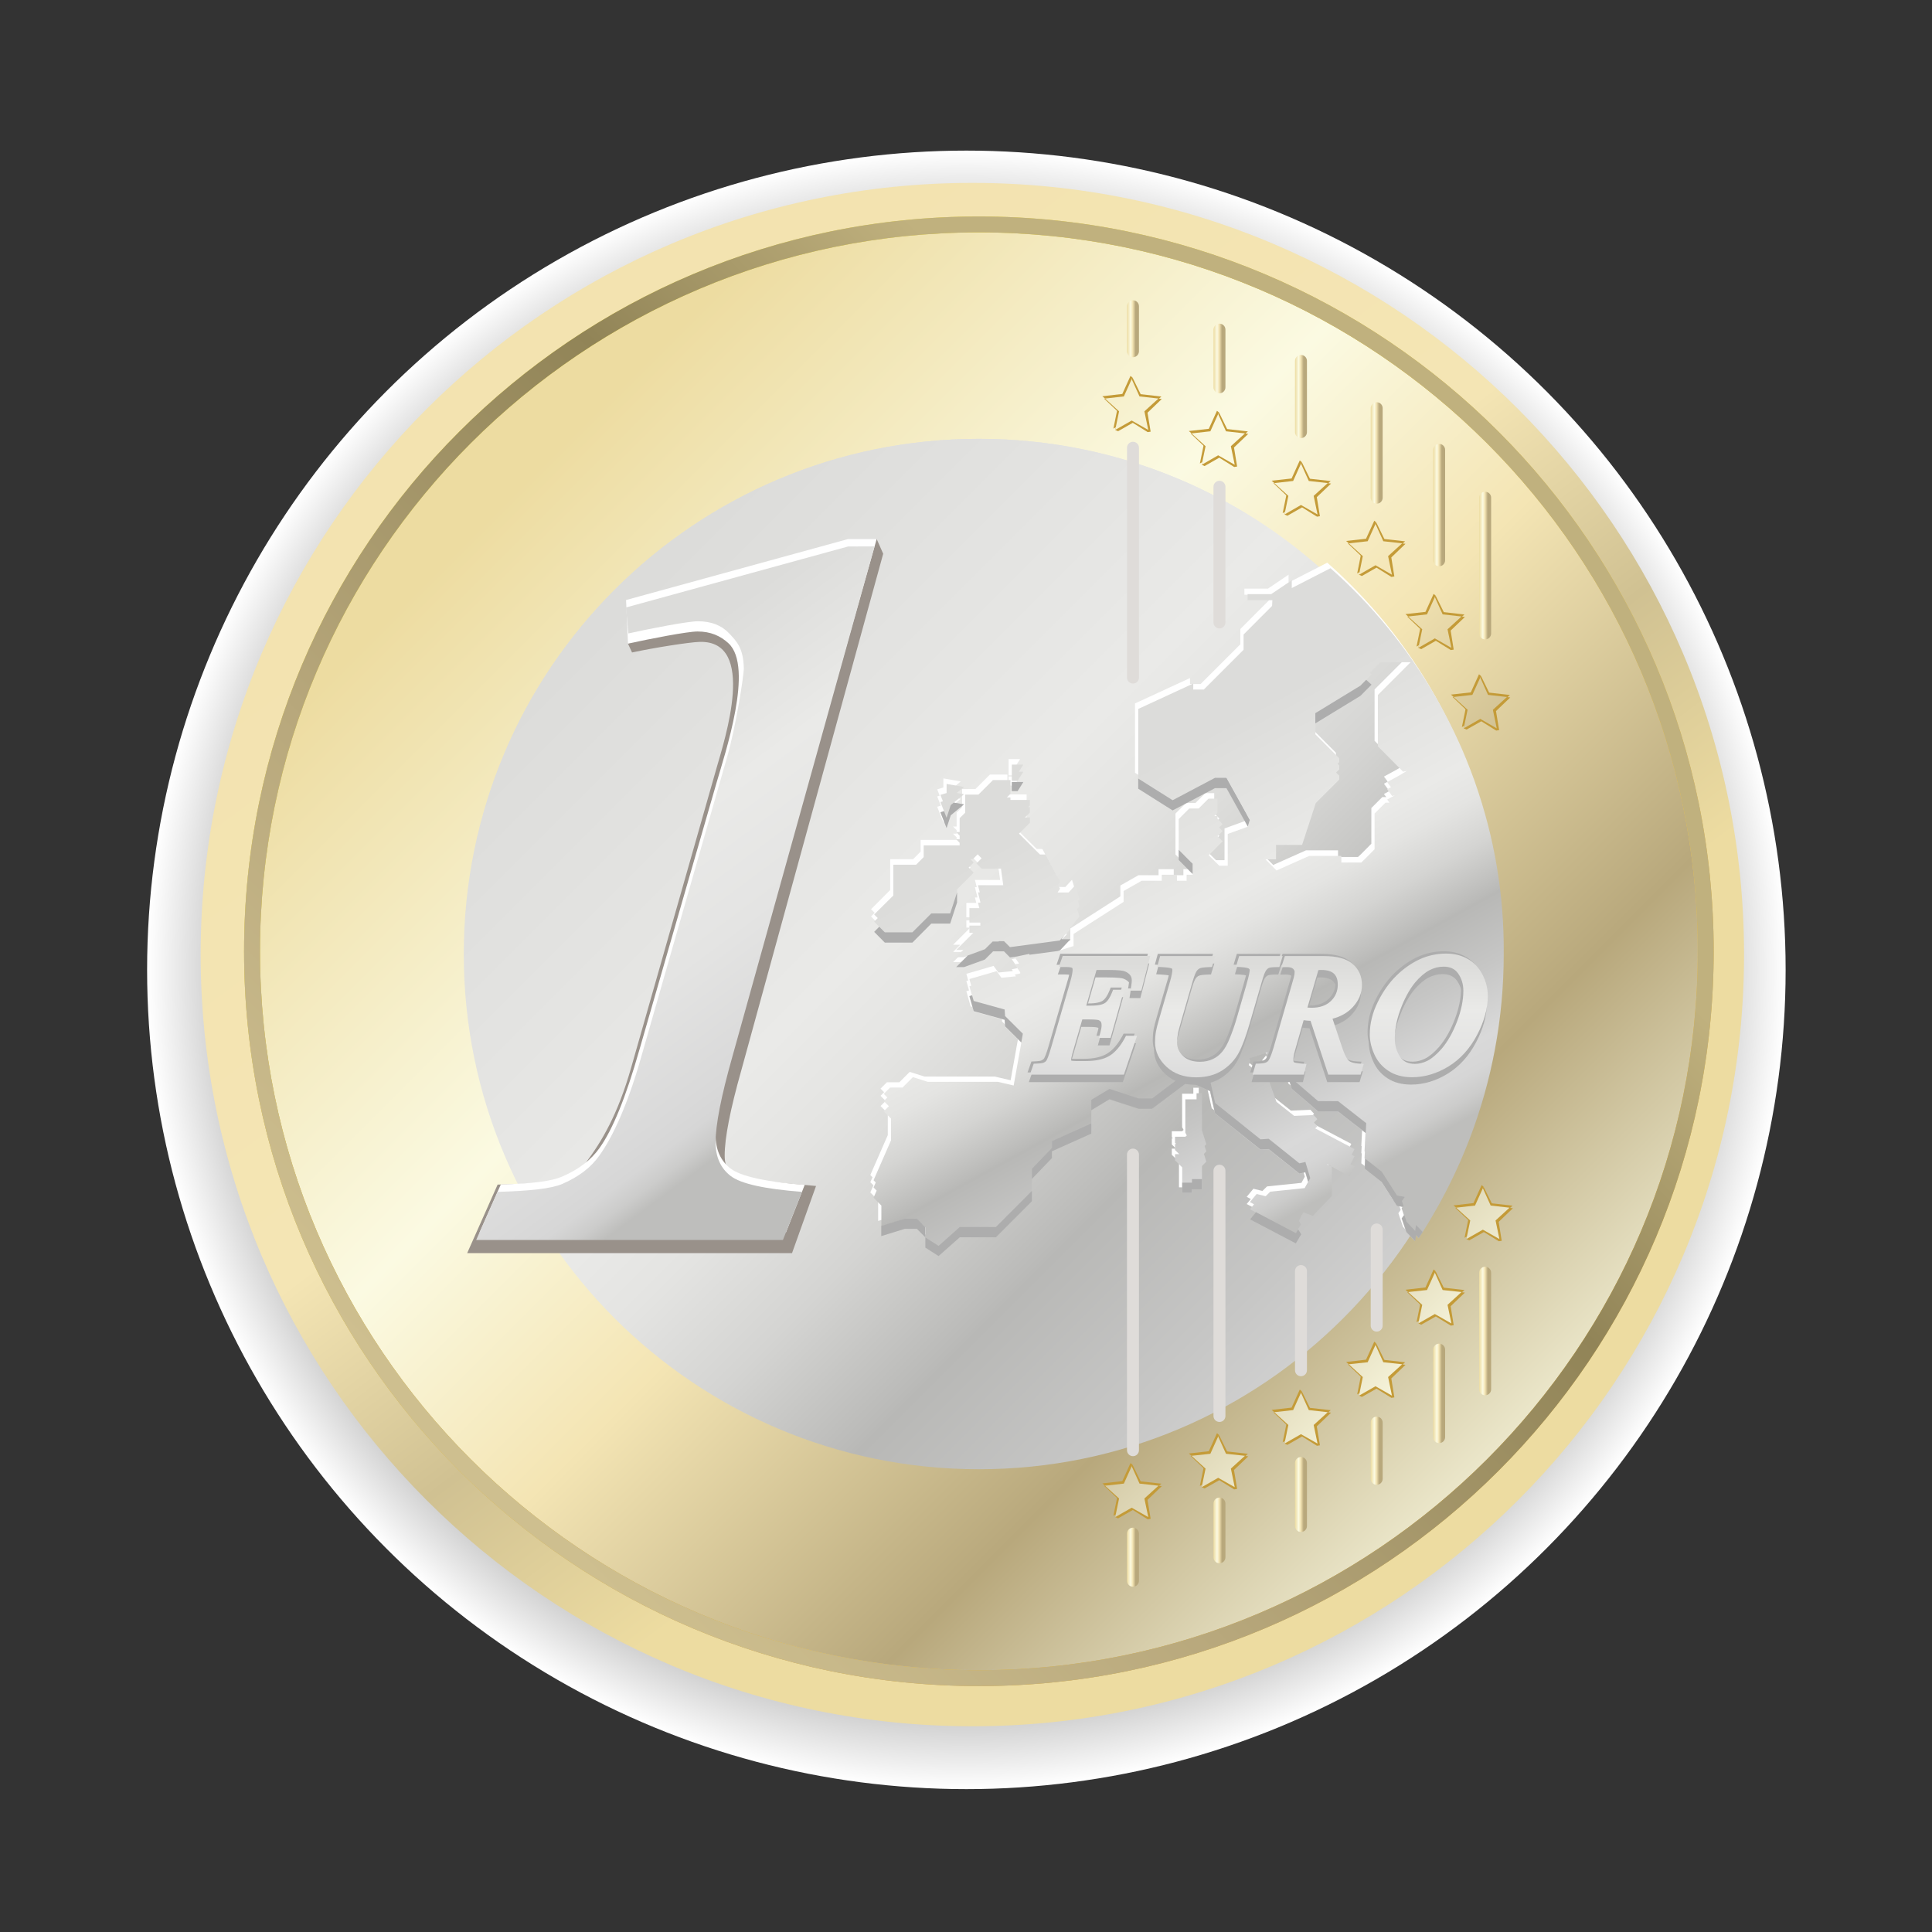 <?xml version="1.0" encoding="utf-8"?>
<!-- Generator: Adobe Illustrator 28.0.0, SVG Export Plug-In . SVG Version: 6.00 Build 0)  -->
<svg version="1.1" id="Laag_1" xmlns="http://www.w3.org/2000/svg" xmlns:xlink="http://www.w3.org/1999/xlink" x="0px" y="0px"
	 viewBox="0 0 2100 2100" style="enable-background:new 0 0 2100 2100;" xml:space="preserve">
<rect x="0" y="0" width="2100" height="2100" fill="#333333" stroke="none"/>
<style type="text/css">
	.st0{fill:url(#SVGID_1_);}
	.st1{fill:url(#SVGID_00000073709194283784863050000001712415188955864733_);}
	.st2{fill:url(#SVGID_00000024712661778837707640000005357515262509151671_);}
	.st3{fill:url(#SVGID_00000032625426191213356890000011489958409169701518_);}
	.st4{fill:url(#SVGID_00000127007888212799600780000007795148774119144839_);}
	.st5{fill:url(#SVGID_00000093145530404605518300000011479815585767239087_);}
	
		.st6{clip-path:url(#SVGID_00000137104266090724016500000005129763753980391865_);fill:url(#SVGID_00000059279504051787704850000001583653953221169064_);}
	.st7{fill:#99918A;}
	.st8{fill:#FFFFFF;}
	.st9{fill:url(#SVGID_00000020377312718242119220000003605384134086238133_);}
	.st10{fill:#C49B38;}
	.st11{fill:url(#SVGID_00000164487881394390161380000014584791903361586860_);}
	.st12{fill:url(#SVGID_00000042731854262581893930000003448904427459623077_);}
	.st13{fill:url(#SVGID_00000135663795365826321720000013822218540276636575_);}
	.st14{fill:url(#SVGID_00000088835646232745679260000009376664728708196230_);}
	.st15{fill:url(#SVGID_00000061437525539728043880000004684319751746288513_);}
	.st16{fill:url(#SVGID_00000054968150258226274240000000338358748881681072_);}
	.st17{fill:url(#SVGID_00000059999900843695820180000004047744906427078313_);}
	.st18{fill:url(#SVGID_00000135670041718359129010000014218956189453308570_);}
	.st19{fill:url(#SVGID_00000037678244852085593590000011358778169351968134_);}
	.st20{fill:url(#SVGID_00000075121236725356947060000007631024474876096385_);}
	.st21{fill:url(#SVGID_00000018918572418119167040000013245577841712705943_);}
	.st22{fill:url(#SVGID_00000160892650783564151820000000489692477251568789_);}
	.st23{fill:none;}
	.st24{fill:url(#SVGID_00000067944210484251494650000013839248208338451354_);}
	.st25{fill:url(#SVGID_00000011737101721692631230000013686929791211898249_);}
	.st26{fill:url(#SVGID_00000014597725999349110350000016101137651606796203_);}
	.st27{fill:url(#SVGID_00000167354040691061633350000014072159132397241278_);}
	.st28{fill:url(#SVGID_00000106829834154451556360000010369153076051565714_);}
	.st29{fill:#ADADAD;}
	.st30{fill:url(#SVGID_00000147178078757071794730000012786678619326506676_);}
	.st31{fill:url(#SVGID_00000053529890623070179340000016853212476061952175_);}
	.st32{fill:url(#SVGID_00000037687862534129800620000007909218380724940454_);}
	.st33{fill:url(#SVGID_00000150812374968482076870000013861348379286183044_);}
	.st34{fill:url(#SVGID_00000083051801279172471810000017817028972896191671_);}
	.st35{fill:#DFDCD9;}
	.st36{fill:url(#SVGID_00000085948724473775054060000005251397138092206982_);}
	.st37{fill:url(#SVGID_00000053504753131437485320000017067866187603869056_);}
	.st38{fill:url(#SVGID_00000183943106792990455830000017291927639542926468_);}
	.st39{fill:url(#SVGID_00000182493479961472774510000014542110235270957229_);}
	.st40{fill:url(#SVGID_00000026857266820331775010000000130957481598983836_);}
	.st41{fill:url(#SVGID_00000181073533677462358890000000158484717023522223_);}
	.st42{fill:url(#SVGID_00000045587214517038063740000003955042365809482889_);}
	.st43{fill:url(#SVGID_00000171698463607064886530000016547338173311827898_);}
	.st44{fill:url(#SVGID_00000145042222213001613650000010566733230241777057_);}
	.st45{fill:url(#SVGID_00000136401373523314105210000012186815933887435181_);}
	.st46{fill:url(#SVGID_00000109720811933256405940000016698937202394185117_);}
</style>
<g id="Layer_4">
	
		<radialGradient id="SVGID_1_" cx="1050.4" cy="1045.8" r="890.5" gradientTransform="matrix(1 0 0 -1 0 2100)" gradientUnits="userSpaceOnUse">
		<stop  offset="0.876" style="stop-color:#B8B8B8"/>
		<stop  offset="1" style="stop-color:#FFFFFF"/>
	</radialGradient>
	<circle class="st0" cx="1050.4" cy="1054.2" r="890.5"/>
</g>
<g id="Layer_1">
	
		<linearGradient id="SVGID_00000029725898999119337490000012155555474900941753_" gradientUnits="userSpaceOnUse" x1="561.362" y1="1568.738" x2="1724.212" y2="405.888" gradientTransform="matrix(1 0 0 -1 0 2100)">
		<stop  offset="0" style="stop-color:#EDDCA1"/>
		<stop  offset="0.303" style="stop-color:#FBFAE2"/>
		<stop  offset="0.477" style="stop-color:#F4E5B4"/>
		<stop  offset="0.723" style="stop-color:#B8A87C"/>
		<stop  offset="0.964" style="stop-color:#FBFAE2"/>
	</linearGradient>
	<path style="fill:url(#SVGID_00000029725898999119337490000012155555474900941753_);" d="M1064,252.5
		c-430.9,0-781.4,350.5-781.4,781.4s350.5,781.4,781.4,781.4c430.8,0,781.4-350.5,781.4-781.4C1845.5,603.1,1494.9,252.5,1064,252.5
		z"/>
	
		<linearGradient id="SVGID_00000045600468240493144020000001386907947549766836_" gradientUnits="userSpaceOnUse" x1="1288.836" y1="751.943" x2="607.308" y2="1664.141" gradientTransform="matrix(1 0 0 -1 0 2100)">
		<stop  offset="0" style="stop-color:#EDDCA1"/>
		<stop  offset="0.236" style="stop-color:#D0C192"/>
		<stop  offset="0.477" style="stop-color:#F4E5B4"/>
		<stop  offset="1" style="stop-color:#F3E3B0"/>
	</linearGradient>
	<path style="fill:url(#SVGID_00000045600468240493144020000001386907947549766836_);" d="M1056.9,198.8
		c-463.3,0-838.8,375.6-838.8,838.8s375.5,838.8,838.8,838.8c463.2,0,838.8-375.6,838.8-838.8S1520.1,198.8,1056.9,198.8z
		 M1064,1832.7c-441.1,0-798.7-357.6-798.7-798.7S622.9,235.3,1064,235.3s798.7,357.5,798.7,798.7
		C1862.7,1475.1,1505.2,1832.7,1064,1832.7z"/>
	
		<linearGradient id="SVGID_00000126292243385382040000000016213335566564014991_" gradientUnits="userSpaceOnUse" x1="1295.147" y1="756.659" x2="613.62" y2="1668.857" gradientTransform="matrix(1 0 0 -1 0 2100)">
		<stop  offset="0" style="stop-color:#EDB82B"/>
		<stop  offset="1" style="stop-color:#F6E02C"/>
	</linearGradient>
	<path style="fill:url(#SVGID_00000126292243385382040000000016213335566564014991_);" d="M1064,235.3
		c-441.1,0-798.7,357.5-798.7,798.7c0,441.1,357.6,798.7,798.7,798.7s798.7-357.6,798.7-798.7C1862.7,592.8,1505.2,235.3,1064,235.3
		z M1064,1815.4c-430.9,0-781.4-350.5-781.4-781.4S633.1,252.6,1064,252.6c430.8,0,781.4,350.5,781.4,781.4
		C1845.5,1464.8,1494.9,1815.4,1064,1815.4z"/>
	
		<linearGradient id="SVGID_00000075860718314268889220000010903902120943966853_" gradientUnits="userSpaceOnUse" x1="1614.99" y1="1617.009" x2="514.379" y2="516.398" gradientTransform="matrix(1 0 0 -1 0 2100)">
		<stop  offset="0.174" style="stop-color:#C0B17E"/>
		<stop  offset="0.391" style="stop-color:#918457"/>
		<stop  offset="0.723" style="stop-color:#B8A87C"/>
		<stop  offset="1" style="stop-color:#CEBF8F"/>
	</linearGradient>
	<path style="fill:url(#SVGID_00000075860718314268889220000010903902120943966853_);" d="M1064,235.3
		c-441.1,0-798.7,357.5-798.7,798.7c0,441.1,357.6,798.7,798.7,798.7s798.7-357.6,798.7-798.7C1862.7,592.8,1505.2,235.3,1064,235.3
		z M1064,1815.4c-430.9,0-781.4-350.5-781.4-781.4S633.1,252.6,1064,252.6c430.8,0,781.4,350.5,781.4,781.4
		C1845.5,1464.8,1494.9,1815.4,1064,1815.4z"/>
	<g>
		<g>
			
				<linearGradient id="SVGID_00000124863084975562089480000014390114960127894926_" gradientUnits="userSpaceOnUse" x1="607.37" y1="1519.673" x2="1658.395" y2="468.648" gradientTransform="matrix(1 0 0 -1 0 2100)">
				<stop  offset="6.994820e-02" style="stop-color:#DCDCDA"/>
				<stop  offset="0.314" style="stop-color:#E7E7E5"/>
				<stop  offset="0.373" style="stop-color:#EAEAE8"/>
				<stop  offset="0.44" style="stop-color:#E4E4E2"/>
				<stop  offset="0.527" style="stop-color:#D4D4D2"/>
				<stop  offset="0.624" style="stop-color:#BABAB8"/>
				<stop  offset="0.629" style="stop-color:#B8B8B6"/>
				<stop  offset="0.749" style="stop-color:#C6C6C5"/>
				<stop  offset="0.873" style="stop-color:#D9D9D9"/>
				<stop  offset="0.923" style="stop-color:#D6D6D6"/>
				<stop  offset="0.965" style="stop-color:#CCCCCB"/>
				<stop  offset="1" style="stop-color:#BEBEBC"/>
			</linearGradient>
			
				<path id="SVGID_00000074427680397444104400000012143620413982236604_" style="fill:url(#SVGID_00000124863084975562089480000014390114960127894926_);" d="
				M504.1,1037c0-309.3,250.7-560,559.9-560c309.3,0,560,250.7,560,560c0,309.2-250.7,560-560,560
				C754.8,1597,504.1,1346.3,504.1,1037z"/>
		</g>
		<g>
			<defs>
				<path id="SVGID_00000015345842963491333110000013929347944928843144_" d="M504.1,1037c0-309.3,250.7-560,559.9-560
					c309.3,0,560,250.7,560,560c0,309.2-250.7,560-560,560C754.8,1597,504.1,1346.3,504.1,1037z"/>
			</defs>
			<clipPath id="SVGID_00000163065797120620489430000000409288235337980058_">
				<use xlink:href="#SVGID_00000015345842963491333110000013929347944928843144_"  style="overflow:visible;"/>
			</clipPath>
			
				<linearGradient id="SVGID_00000091717134704823184720000000571843917634319494_" gradientUnits="userSpaceOnUse" x1="608.87" y1="1521.174" x2="1659.895" y2="470.149" gradientTransform="matrix(1 0 0 -1 0 2100)">
				<stop  offset="6.994820e-02" style="stop-color:#DCDCDA"/>
				<stop  offset="0.314" style="stop-color:#E7E7E5"/>
				<stop  offset="0.373" style="stop-color:#EAEAE8"/>
				<stop  offset="0.44" style="stop-color:#E4E4E2"/>
				<stop  offset="0.527" style="stop-color:#D4D4D2"/>
				<stop  offset="0.624" style="stop-color:#BABAB8"/>
				<stop  offset="0.629" style="stop-color:#B8B8B6"/>
				<stop  offset="0.749" style="stop-color:#C6C6C5"/>
				<stop  offset="0.873" style="stop-color:#D9D9D9"/>
				<stop  offset="0.923" style="stop-color:#D6D6D6"/>
				<stop  offset="0.965" style="stop-color:#CCCCCB"/>
				<stop  offset="1" style="stop-color:#BEBEBC"/>
			</linearGradient>
			
				<path style="clip-path:url(#SVGID_00000163065797120620489430000000409288235337980058_);fill:url(#SVGID_00000091717134704823184720000000571843917634319494_);" d="
				M505.1,1035c0-309.3,250.7-560,559.9-560c309.3,0,560,250.7,560,560c0,309.2-250.7,560-560,560
				C755.8,1595,505.1,1344.3,505.1,1035z"/>
		</g>
	</g>
	<g>
		<path class="st7" d="M960,601.9l-154.2,561.4c-12.1,42.8-18.1,73.6-18.1,92.6c0,16,6.1,15.5,18.6,21.5c12.7,6,38.7,8,80.7,11.7
			l-26.1,73H507.8l33.1-74.5c35.4-0.9,47.6-1.1,60.3-4.3c10.8-2.8,26.2-6.8,35.6-19.5c17.2-23.1,34.5-51.7,49.2-103.2L778.8,835
			c9-31.5,44.2-139-18.3-137.3c-11.2,0.3-49.8,6.4-73.5,11.5l-4.5-9.7l270.4-113.6L960,601.9z"/>
	</g>
	<g>
		<path class="st8" d="M952.9,585.9l-157,555.2c-12.1,42.7-18.1,73.6-18.1,92.6c0,16,5.5,28.2,16.5,36.6s39.8,14.6,80.4,17.6
			l-20.5,51.9h-333l23.2-52.4c35.4-0.8,55.2-3.6,66.4-8.4c18.2-7.8,31.7-18.2,40.8-31.1c14.3-19.9,28.8-55.4,43.4-106.8L778.8,851
			c9.1-31.5,40.9-125.7,13.1-151.7c-8.7-8.1-19.4-12.9-33.7-12.9c-11.2,0-51.9,8-75.6,13.2l-2.1-47.4l241.4-66.3L952.9,585.9
			L952.9,585.9z"/>
	</g>
	<g>
		
			<linearGradient id="SVGID_00000058556201847286983670000000548915752424551301_" gradientUnits="userSpaceOnUse" x1="585.779" y1="1329.226" x2="887.014" y2="922.879" gradientTransform="matrix(1 0 0 -1 0 2100)">
			<stop  offset="6.994820e-02" style="stop-color:#DCDCDA"/>
			<stop  offset="0.314" style="stop-color:#E7E7E5"/>
			<stop  offset="0.373" style="stop-color:#EAEAE8"/>
			<stop  offset="0.627" style="stop-color:#E4E4E3"/>
			<stop  offset="0.873" style="stop-color:#D9D9D9"/>
			<stop  offset="0.923" style="stop-color:#D6D6D6"/>
			<stop  offset="0.965" style="stop-color:#CCCCCB"/>
			<stop  offset="1" style="stop-color:#BEBEBC"/>
		</linearGradient>
		<path style="fill:url(#SVGID_00000058556201847286983670000000548915752424551301_);" d="M950.6,593.9l-154.7,555.2
			c-12.1,42.8-18.1,73.6-18.1,92.6c0,16,5.5,28.2,16.5,36.6s36.8,14.1,77.4,17.2l-20.7,52.3H517.6l23.2-52.3
			c35.4-0.9,58.7-3.7,69.9-8.4c18.2-7.8,31.7-18.1,40.8-31.1c14.3-19.8,30.6-54.8,45.2-106.2l93.8-327.5c9.1-31.5,18.2-88.2,18-96.4
			c-0.6-21.9-8-29-16.2-37.7c-8.2-8.6-19.4-12.9-33.7-12.9c-11.2,0-51.9,8-75.6,13.2l-2.6-28.2L921.8,594L950.6,593.9L950.6,593.9z"
			/>
	</g>
	<g>
		<polygon class="st10" points="1228.8,408.6 1231,410.4 1230.1,412.1 1237.3,428.2 1262.4,431 1244.6,447 1247,465.9 1228.6,455.3 
			1210.2,465.9 1214.5,444.9 1198.2,430.7 1219.9,428.2 		"/>
		<polygon class="st10" points="1231,410.4 1241.2,431.2 1262.8,433.7 1247.3,448.6 1250.7,469.2 1247.5,469.7 1231.3,459.6 
			1215.3,468.7 1212.2,467.3 1216.4,448.7 1200.2,433.4 1221.6,431.2 		"/>
		
			<linearGradient id="SVGID_00000038395713071597648120000015197627154248576179_" gradientUnits="userSpaceOnUse" x1="1027.077" y1="1858.373" x2="1959.189" y2="926.261" gradientTransform="matrix(1 0 0 -1 0 2100)">
			<stop  offset="0" style="stop-color:#EDDCA1"/>
			<stop  offset="0.303" style="stop-color:#FBFAE2"/>
			<stop  offset="0.477" style="stop-color:#F4E5B4"/>
			<stop  offset="0.723" style="stop-color:#B8A87C"/>
			<stop  offset="0.964" style="stop-color:#FBFAE2"/>
		</linearGradient>
		<polygon style="fill:url(#SVGID_00000038395713071597648120000015197627154248576179_);" points="1230.1,412.1 1238.6,430.9 
			1259.2,433.2 1243.9,447.1 1248.1,467.3 1230.1,457.1 1212.2,467.3 1216.4,447.1 1201.1,433.2 1221.6,430.9 		"/>
	</g>
	<g>
		<polygon class="st10" points="1322.8,446.5 1325,448.3 1324.1,450 1331.3,466.1 1356.4,468.9 1338.6,484.9 1341,503.8 
			1322.6,493.2 1304.2,503.8 1308.5,482.8 1292.2,468.5 1313.9,466.1 		"/>
		<polygon class="st10" points="1325,448.3 1335.2,469.1 1356.8,471.6 1341.3,486.4 1344.7,507.1 1341.5,507.6 1325.3,497.5 
			1309.3,506.6 1306.2,505.2 1310.4,486.6 1294.2,471.2 1315.6,469.1 		"/>
		
			<linearGradient id="SVGID_00000094591605588323526340000015305114871503361432_" gradientUnits="userSpaceOnUse" x1="1055.128" y1="1886.422" x2="1987.238" y2="954.312" gradientTransform="matrix(1 0 0 -1 0 2100)">
			<stop  offset="0" style="stop-color:#EDDCA1"/>
			<stop  offset="0.303" style="stop-color:#FBFAE2"/>
			<stop  offset="0.477" style="stop-color:#F4E5B4"/>
			<stop  offset="0.723" style="stop-color:#B8A87C"/>
			<stop  offset="0.964" style="stop-color:#FBFAE2"/>
		</linearGradient>
		<polygon style="fill:url(#SVGID_00000094591605588323526340000015305114871503361432_);" points="1324.1,450 1332.6,468.8 
			1353.2,471.1 1337.9,485 1342.1,505.2 1324.1,494.9 1306.2,505.2 1310.4,485 1295.1,471.1 1315.6,468.8 		"/>
	</g>
	<g>
		<polygon class="st10" points="1412.8,500.5 1415,502.3 1414.1,504 1421.3,520.1 1446.4,522.9 1428.6,538.9 1431,557.8 
			1412.6,547.2 1394.2,557.8 1398.5,536.8 1382.2,522.5 1403.9,520.1 		"/>
		<polygon class="st10" points="1415,502.3 1425.2,523.1 1446.8,525.6 1431.3,540.4 1434.7,561.1 1431.5,561.6 1415.3,551.5 
			1399.3,560.6 1396.2,559.2 1400.4,540.6 1384.2,525.2 1405.6,523.1 		"/>
		
			<linearGradient id="SVGID_00000053523965780205986200000015742929761110733711_" gradientUnits="userSpaceOnUse" x1="1073.128" y1="1904.422" x2="2005.238" y2="972.312" gradientTransform="matrix(1 0 0 -1 0 2100)">
			<stop  offset="0" style="stop-color:#EDDCA1"/>
			<stop  offset="0.303" style="stop-color:#FBFAE2"/>
			<stop  offset="0.477" style="stop-color:#F4E5B4"/>
			<stop  offset="0.723" style="stop-color:#B8A87C"/>
			<stop  offset="0.964" style="stop-color:#FBFAE2"/>
		</linearGradient>
		<polygon style="fill:url(#SVGID_00000053523965780205986200000015742929761110733711_);" points="1414.1,504 1422.6,522.8 
			1443.2,525.1 1427.9,539 1432.1,559.2 1414.1,548.9 1396.2,559.2 1400.4,539 1385.1,525.1 1405.6,522.8 		"/>
	</g>
	<g>
		<polygon class="st10" points="1493.8,566 1495.9,567.8 1495.1,569.5 1502.2,585.6 1527.3,588.4 1509.5,604.4 1511.9,623.3 
			1493.5,612.7 1475.2,623.3 1479.4,602.3 1463.2,588 1484.8,585.6 		"/>
		<polygon class="st10" points="1495.9,567.8 1506.1,588.6 1527.7,591.1 1512.3,605.9 1515.6,626.6 1512.4,627.1 1496.2,617 
			1480.3,626.1 1477.2,624.7 1481.3,606.1 1465.1,590.7 1486.5,588.6 		"/>
		
			<linearGradient id="SVGID_00000011743251314176759330000004139037535188378011_" gradientUnits="userSpaceOnUse" x1="1080.852" y1="1912.148" x2="2012.964" y2="980.036" gradientTransform="matrix(1 0 0 -1 0 2100)">
			<stop  offset="0" style="stop-color:#EDDCA1"/>
			<stop  offset="0.303" style="stop-color:#FBFAE2"/>
			<stop  offset="0.477" style="stop-color:#F4E5B4"/>
			<stop  offset="0.723" style="stop-color:#B8A87C"/>
			<stop  offset="0.964" style="stop-color:#FBFAE2"/>
		</linearGradient>
		<polygon style="fill:url(#SVGID_00000011743251314176759330000004139037535188378011_);" points="1495.1,569.5 1503.6,588.3 
			1524.1,590.6 1508.8,604.5 1513,624.7 1495.1,614.4 1477.2,624.7 1481.3,604.5 1466.1,590.6 1486.6,588.3 		"/>
	</g>
	<g>
		<polygon class="st10" points="1558.3,645.5 1560.4,647.3 1559.6,649 1566.8,665.1 1591.8,667.9 1574.1,683.9 1576.5,702.8 
			1558.1,692.2 1539.7,702.8 1544,681.8 1527.7,667.5 1549.4,665.1 		"/>
		<polygon class="st10" points="1560.4,647.3 1570.7,668.1 1592.3,670.6 1576.8,685.4 1580.1,706.1 1577,706.6 1560.7,696.5 
			1544.8,705.6 1541.7,704.2 1545.8,685.6 1529.6,670.2 1551,668.1 		"/>
		
			<linearGradient id="SVGID_00000057859519507268911010000014053430012578279070_" gradientUnits="userSpaceOnUse" x1="1073.352" y1="1904.648" x2="2005.464" y2="972.536" gradientTransform="matrix(1 0 0 -1 0 2100)">
			<stop  offset="0" style="stop-color:#EDDCA1"/>
			<stop  offset="0.303" style="stop-color:#FBFAE2"/>
			<stop  offset="0.477" style="stop-color:#F4E5B4"/>
			<stop  offset="0.723" style="stop-color:#B8A87C"/>
			<stop  offset="0.964" style="stop-color:#FBFAE2"/>
		</linearGradient>
		<polygon style="fill:url(#SVGID_00000057859519507268911010000014053430012578279070_);" points="1559.6,649 1568.1,667.8 
			1588.6,670.1 1573.4,684 1577.6,704.2 1559.6,693.9 1541.7,704.2 1545.9,684 1530.6,670.1 1551.1,667.8 		"/>
	</g>
	<g>
		<polygon class="st10" points="1607.6,732.9 1609.8,734.8 1609,736.5 1616.1,752.6 1641.2,755.4 1623.4,771.4 1625.8,790.3 
			1607.4,779.7 1589,790.3 1593.3,769.3 1577.1,755 1598.7,752.6 		"/>
		<polygon class="st10" points="1609.8,734.8 1620,755.6 1641.6,758.1 1626.1,772.9 1629.5,793.6 1626.3,794.1 1610.1,784 
			1594.1,793 1591,791.7 1595.2,773.1 1579,757.7 1600.4,755.6 		"/>
		
			<linearGradient id="SVGID_00000060727068523775061490000003094034074280912291_" gradientUnits="userSpaceOnUse" x1="1054.277" y1="1885.573" x2="1986.389" y2="953.461" gradientTransform="matrix(1 0 0 -1 0 2100)">
			<stop  offset="0" style="stop-color:#EDDCA1"/>
			<stop  offset="0.303" style="stop-color:#FBFAE2"/>
			<stop  offset="0.477" style="stop-color:#F4E5B4"/>
			<stop  offset="0.723" style="stop-color:#B8A87C"/>
			<stop  offset="0.964" style="stop-color:#FBFAE2"/>
		</linearGradient>
		<polygon style="fill:url(#SVGID_00000060727068523775061490000003094034074280912291_);" points="1609,736.5 1617.4,755.3 
			1638,757.6 1622.7,771.5 1626.9,791.7 1609,781.4 1591,791.7 1595.2,771.5 1579.9,757.6 1600.4,755.3 		"/>
	</g>
	<g>
		<polygon class="st10" points="1610.5,1288.1 1612.6,1290 1611.8,1291.6 1619,1307.7 1644.1,1310.5 1626.3,1326.5 1628.7,1345.4 
			1610.3,1334.9 1591.9,1345.4 1596.2,1324.5 1579.9,1310.2 1601.6,1307.7 		"/>
		<polygon class="st10" points="1612.6,1290 1622.9,1310.7 1644.5,1313.3 1629,1328.1 1632.3,1348.7 1629.2,1349.2 1612.9,1339.2 
			1597,1348.2 1593.9,1346.8 1598.1,1328.2 1581.8,1312.9 1603.3,1310.8 		"/>
		
			<linearGradient id="SVGID_00000023269148691981140870000006019081104381383839_" gradientUnits="userSpaceOnUse" x1="778.153" y1="1609.447" x2="1710.265" y2="677.335" gradientTransform="matrix(1 0 0 -1 0 2100)">
			<stop  offset="0" style="stop-color:#EDDCA1"/>
			<stop  offset="0.303" style="stop-color:#FBFAE2"/>
			<stop  offset="0.477" style="stop-color:#F4E5B4"/>
			<stop  offset="0.723" style="stop-color:#B8A87C"/>
			<stop  offset="0.964" style="stop-color:#FBFAE2"/>
		</linearGradient>
		<polygon style="fill:url(#SVGID_00000023269148691981140870000006019081104381383839_);" points="1611.8,1291.6 1620.3,1310.4 
			1640.8,1312.7 1625.6,1326.6 1629.8,1346.8 1611.8,1336.6 1593.9,1346.8 1598.1,1326.6 1582.8,1312.7 1603.3,1310.4 		"/>
	</g>
	<g>
		<polygon class="st10" points="1228.8,1590.3 1231,1592.1 1230.1,1593.8 1237.3,1609.9 1262.4,1612.7 1244.6,1628.7 1247,1647.6 
			1228.6,1637 1210.2,1647.6 1214.5,1626.7 1198.2,1612.4 1219.9,1609.9 		"/>
		<polygon class="st10" points="1231,1592.1 1241.2,1612.9 1262.8,1615.4 1247.3,1630.3 1250.7,1650.9 1247.5,1651.4 1231.3,1641.3 
			1215.3,1650.4 1212.2,1649 1216.4,1630.4 1200.2,1615.1 1221.6,1612.9 		"/>
		
			<linearGradient id="SVGID_00000147926717426086327010000002839013503756608915_" gradientUnits="userSpaceOnUse" x1="436.227" y1="1267.523" x2="1368.338" y2="335.412" gradientTransform="matrix(1 0 0 -1 0 2100)">
			<stop  offset="0" style="stop-color:#EDDCA1"/>
			<stop  offset="0.303" style="stop-color:#FBFAE2"/>
			<stop  offset="0.477" style="stop-color:#F4E5B4"/>
			<stop  offset="0.723" style="stop-color:#B8A87C"/>
			<stop  offset="0.964" style="stop-color:#FBFAE2"/>
		</linearGradient>
		<polygon style="fill:url(#SVGID_00000147926717426086327010000002839013503756608915_);" points="1230.1,1593.8 1238.6,1612.6 
			1259.2,1614.9 1243.9,1628.8 1248.1,1649 1230.1,1638.8 1212.2,1649 1216.4,1628.8 1201.1,1614.9 1221.6,1612.6 		"/>
	</g>
	<g>
		<polygon class="st10" points="1322.8,1557.8 1325,1559.7 1324.1,1561.4 1331.3,1577.4 1356.4,1580.2 1338.6,1596.3 1341,1615.2 
			1322.6,1604.6 1304.2,1615.2 1308.5,1594.2 1292.2,1579.9 1313.9,1577.4 		"/>
		<polygon class="st10" points="1325,1559.7 1335.2,1580.4 1356.8,1583 1341.3,1597.8 1344.7,1618.4 1341.5,1618.9 1325.3,1608.9 
			1309.3,1617.9 1306.2,1616.5 1310.4,1598 1294.2,1582.6 1315.6,1580.5 		"/>
		
			<linearGradient id="SVGID_00000088103627733563591560000018399097097106545839_" gradientUnits="userSpaceOnUse" x1="499.479" y1="1330.771" x2="1431.59" y2="398.66" gradientTransform="matrix(1 0 0 -1 0 2100)">
			<stop  offset="0" style="stop-color:#EDDCA1"/>
			<stop  offset="0.303" style="stop-color:#FBFAE2"/>
			<stop  offset="0.477" style="stop-color:#F4E5B4"/>
			<stop  offset="0.723" style="stop-color:#B8A87C"/>
			<stop  offset="0.964" style="stop-color:#FBFAE2"/>
		</linearGradient>
		<polygon style="fill:url(#SVGID_00000088103627733563591560000018399097097106545839_);" points="1324.1,1561.4 1332.6,1580.2 
			1353.2,1582.4 1337.9,1596.3 1342.1,1616.5 1324.1,1606.3 1306.2,1616.5 1310.4,1596.3 1295.1,1582.4 1315.6,1580.2 		"/>
	</g>
	<g>
		<polygon class="st10" points="1412.8,1510.4 1415,1512.3 1414.1,1513.9 1421.3,1530 1446.4,1532.8 1428.6,1548.8 1431,1567.7 
			1412.6,1557.2 1394.2,1567.7 1398.5,1546.8 1382.2,1532.5 1403.9,1530 		"/>
		<polygon class="st10" points="1415,1512.3 1425.2,1533 1446.8,1535.5 1431.3,1550.4 1434.7,1571 1431.5,1571.5 1415.3,1561.4 
			1399.3,1570.5 1396.2,1569.1 1400.4,1550.5 1384.2,1535.2 1405.6,1533.1 		"/>
		
			<linearGradient id="SVGID_00000183952583544316096900000009133406415759432577_" gradientUnits="userSpaceOnUse" x1="568.179" y1="1399.471" x2="1500.29" y2="467.36" gradientTransform="matrix(1 0 0 -1 0 2100)">
			<stop  offset="0" style="stop-color:#EDDCA1"/>
			<stop  offset="0.303" style="stop-color:#FBFAE2"/>
			<stop  offset="0.477" style="stop-color:#F4E5B4"/>
			<stop  offset="0.723" style="stop-color:#B8A87C"/>
			<stop  offset="0.964" style="stop-color:#FBFAE2"/>
		</linearGradient>
		<polygon style="fill:url(#SVGID_00000183952583544316096900000009133406415759432577_);" points="1414.1,1513.9 1422.6,1532.7 
			1443.2,1535 1427.9,1548.9 1432.1,1569.1 1414.1,1558.9 1396.2,1569.1 1400.4,1548.9 1385.1,1535 1405.6,1532.7 		"/>
	</g>
	<g>
		<polygon class="st10" points="1493.8,1458.3 1495.9,1460.2 1495.1,1461.9 1502.2,1477.9 1527.3,1480.7 1509.5,1496.8 
			1511.9,1515.7 1493.5,1505.1 1475.2,1515.7 1479.4,1494.7 1463.2,1480.4 1484.8,1477.9 		"/>
		<polygon class="st10" points="1495.9,1460.2 1506.1,1480.9 1527.7,1483.5 1512.3,1498.3 1515.6,1518.9 1512.4,1519.4 
			1496.2,1509.4 1480.3,1518.4 1477.2,1517 1481.3,1498.5 1465.1,1483.1 1486.5,1481 		"/>
		
			<linearGradient id="SVGID_00000135689710201639273130000004114957779632163504_" gradientUnits="userSpaceOnUse" x1="634.703" y1="1465.997" x2="1566.814" y2="533.885" gradientTransform="matrix(1 0 0 -1 0 2100)">
			<stop  offset="0" style="stop-color:#EDDCA1"/>
			<stop  offset="0.303" style="stop-color:#FBFAE2"/>
			<stop  offset="0.477" style="stop-color:#F4E5B4"/>
			<stop  offset="0.723" style="stop-color:#B8A87C"/>
			<stop  offset="0.964" style="stop-color:#FBFAE2"/>
		</linearGradient>
		<polygon style="fill:url(#SVGID_00000135689710201639273130000004114957779632163504_);" points="1495.1,1461.9 1503.6,1480.7 
			1524.1,1482.9 1508.8,1496.8 1513,1517 1495.1,1506.8 1477.2,1517 1481.3,1496.8 1466.1,1482.9 1486.6,1480.7 		"/>
	</g>
	<g>
		<polygon class="st10" points="1558.3,1379.8 1560.4,1381.7 1559.6,1383.4 1566.8,1399.4 1591.8,1402.2 1574.1,1418.3 
			1576.5,1437.2 1558.1,1426.6 1539.7,1437.2 1544,1416.2 1527.7,1401.9 1549.4,1399.4 		"/>
		<polygon class="st10" points="1560.4,1381.7 1570.7,1402.4 1592.3,1405 1576.8,1419.8 1580.1,1440.4 1577,1440.9 1560.7,1430.9 
			1544.8,1439.9 1541.7,1438.5 1545.8,1420 1529.6,1404.6 1551,1402.5 		"/>
		
			<linearGradient id="SVGID_00000165950898865453648990000011481259631857204109_" gradientUnits="userSpaceOnUse" x1="706.203" y1="1537.497" x2="1638.315" y2="605.385" gradientTransform="matrix(1 0 0 -1 0 2100)">
			<stop  offset="0" style="stop-color:#EDDCA1"/>
			<stop  offset="0.303" style="stop-color:#FBFAE2"/>
			<stop  offset="0.477" style="stop-color:#F4E5B4"/>
			<stop  offset="0.723" style="stop-color:#B8A87C"/>
			<stop  offset="0.964" style="stop-color:#FBFAE2"/>
		</linearGradient>
		<polygon style="fill:url(#SVGID_00000165950898865453648990000011481259631857204109_);" points="1559.6,1383.4 1568.1,1402.2 
			1588.6,1404.4 1573.4,1418.3 1577.6,1438.5 1559.6,1428.3 1541.7,1438.5 1545.9,1418.3 1530.6,1404.4 1551.1,1402.2 		"/>
	</g>
	<g>
		<g>
			<polygon class="st8" points="1025.4,894 1029.9,880.2 1044.3,868.3 1033.2,866.4 1044.3,857.3 1036.5,855.9 1044.3,849.4 
				1025.4,846.1 1025.4,853.9 1025.4,856 1018.7,858 1021.4,864.9 1018.7,865.7 1022.6,875.7 1018.7,876.9 			"/>
			<polygon class="st8" points="1108.8,844 1096.3,844 1096.3,853.9 1102.6,853.9 			"/>
			<polygon class="st8" points="1303,1222.7 1303,1213.7 1303,1205.9 1303,1201.2 1303,1190.1 1303,1182.3 1297.1,1182.3 
				1297.1,1188.8 1284.9,1188.8 1284.9,1196.6 1284.9,1206.3 1284.9,1207.8 1284.9,1214.1 1284.9,1225.2 1286.5,1228.1 
				1284.9,1229.6 1273.7,1229.6 1273.7,1236.2 1274.9,1237.4 1273.7,1237.4 1273.7,1244 1278.3,1248.5 1273.7,1248.5 1273.7,1255.2 
				1281.5,1262.8 1281.5,1271.7 1281.5,1279.5 1281.5,1290.6 1292.1,1290.6 1292.1,1286.7 1303,1286.7 1303,1275.5 1303,1267.7 
				1303,1261.3 1307.7,1256.6 1305.1,1248.2 1307.7,1245.5 1305.9,1239.6 1307.7,1237.7 			"/>
			<polygon class="st8" points="1108.8,832.9 1103.9,832.9 1108.8,825.1 1096.3,825.1 1096.3,832.9 1096.3,834.9 1096.3,842.8 
				1102.6,842.8 			"/>
			<path class="st8" d="M1600.1,845.3c0-0.1-0.1-0.3-0.1-0.4c-0.4-1.2-0.9-2.4-1.3-3.6c-1.3-3.7-2.7-7.4-4.1-11
				c-1-2.6-2-5.2-3.1-7.8c-0.5-1.2-0.9-2.4-1.4-3.6c-1.4-3.4-2.8-6.8-4.3-10.2c-1-2.4-2.1-4.8-3.2-7.2
				c-13.6-30.1-29.7-58.9-48.2-85.9c-0.4-0.6-0.8-1.1-1.2-1.7c-0.5-0.7-1-1.4-1.4-2.1c-2.1-3-4.2-6-6.4-9c-1.9-2.6-3.8-5.2-5.7-7.8
				c-18.4-24.5-38.7-47.4-60.8-68.5c-3.2-3.1-6.5-6.2-9.9-9.2c-2.1-1.9-4.2-3.8-6.3-5.7l-42.1,21.6v-0.7v-7.8l-22.4,15.1h-25.6v6.6
				h26.9v0.3l-0.3,5.9l-1.5,1.5l-4.5,4.5l-6.6,6.6l-18.4,18.5v7.8v8.8l-43.2,43.2h-11.5V737l-59.8,27.6v7.8v11.1v48.7v7.8l37.4,23.6
				l46-24.3h12.5l1.9,3.4l23.5,42.4l-2.2,7.2l-0.1,0.3l-21.7,7.9v7.8v8.6v2.5v5.3V935h-9.2l-8.6-8.5l-2.9-2.9l15.1-15.1l-4.5-4.6
				l-1-1l5.5-5.5l-3.8-3.9l3.8-3.8l-4.5-4.6l-1-1V881h-3.3l-0.1-0.1l3.3-3.3v-7.8l0,0l0,0v-7.7h-9.7l-10.7,10.7h-10.2l-11.5,11.5
				v7.8v11.1v6.7v7.8v11.1l12.6,12.7l2.6,2.5v0.8h-6.6v6.5h-10.5v-6.5h-16.5v6.5h-0.9h-20.9l-19.7,11.2v7.8v4l-28.7,18.4l-10.5,6.7
				l-15.2,9.8v7.8v5.3l-14.7,4.7l11.3-12h-9.9l3.2-4l6.6-7h-1.1l11-13.9l-2.5-8l2.5-3.1l-1.7-5.6l1.7-2.2l-4.6-14.9l-7.2,7.8h-12
				l2.7-4.1l-2.3-4.3l2.3-3.5l-15.7-29.4h-6.1l-13.2-13.1l-9.6-9.6l11.8-11.7v-5.9h-5.2l5.2-5.2v-6h-1.8l1.8-1.8v-6H1095v-2.7h-3.9
				l3.9-3.9v-7.2h-0.6l0.6-0.6v-7.2h-19l-15.8,15.8h-14.4v7.8v11.1v0.8l-6,5.9v7.8v7.3h-3.9l3.9,3.9v3.9h-3.9l3.9,3.9v2.8h-15.5
				h-23.6v7.8v4.9l-8.2,8.3h-24.9v7.8v7.3v3.8v4v10.6l-20.8,20.9l3.9,3.9l-3.9,3.9l5.5,5.6l6.1,6.1h30l20.6-20.7h20.4l7.5-22.9V961
				l4.6-4.6l13.5-13.5l-5.5-5.6l5.5-5.5l-3.7-3.7h2.8l5.2-5.2l4.2,4.3h0.1l-5.6,5.6l5.5,5.6h21.1l2.5,18.1h-27.4l2,7.8h-2l2.6,10.4
				v0.8h-2.6l1.5,5.9h-10.8v7.8v0.1v7.8h11.3l0.6,0.2v3.1h-11.9v7.9h4.2l-18.6,18.6h7.8l-7.8,7.8h8.5l4.1-1.5l-12.6,12.6h8.5
				l22.7-8.2l8.9-8.8h11.8l6.5,6.6l7.3-1l-2,0.4l4.7,6.8l-4.7,0.9l5.9,8.6v1.3l-5.9,1.2l1.3,1.9l-15.8,1.6l-5.2-7.2l-29.6,8.6l2,7.2
				l-2,0.6l2.9,10.3l-2.9,0.8l4.6,16.5l33.6,9.2l0.6,7.2l17.6,17.5l-7.4,41.4l-0.9,5l-17.1-4H1005l-16.2-5.1l-11.3,11.3H964
				l-6.9,6.9l3.9,3.9l-3.9,3.9l5.6,5.6l-5.6,5.5l7.9,7.9v1.3v11.1v11.3l-19,43.4l2.4,2.4l-2.4,5.4l3.4,3.4l-3.4,7.7l8.5,8.6v14.6
				v7.8l25.6-7.8h2.8h10.3l9.2,9.1v3.4v7.7v0.1l14.4,9.2l23-20.5h39.2l39.1-39.2v-7.8v-5.2V1265l21.7-22.7v-7.4l42.9-19.2v-5.3v-2.5
				v-6.7l19.7-11.9l31.6,10.4h14.7l22.7-17l16.7-12.6l23.6,10.3l5.4,24.2l49.4,39.4l8.9-0.5l33.4,26.6l6.4-1.5l3.1,10.4l-3.7,6.7
				l-37.4,3.9l-5,4.9l-9.8-2.4l-7.3,8.8l4.5,2.4l-4.5,5.4l6.4,3.4l43.3,22.7l2.4-4.1l3.5-5.7l-2.4-3.8l2.4-4l-0.4-0.6l2.9-4.6
				l10.3,3.9l20.7-21.7v-11.1v-1.7v-6.1v-5v-7.8l-5.1-2.4l0.2-0.4l24.1,13.3l5.4-10.8l-4.4-2.3l4.4-8.8l-3.1-1.6l3.1-6.2l-42.7-22.5
				l2.3-2.3l-3.7-4.1l3.7-3.7l-4-4.4l-21.2,0.9L1384,1192l-7.9-22.2l-22.2-17.7l1.6-5.1l-1.1-2.3l17.7-5.7l2.4-0.8l-2.7,3.3l5.4,4.4
				l-5.4,6.7l17.7,14.3l4.5-11.3l6.4,22.1l21.1,18.2l7.4,6.4h21.7l14.5,11.3l9.3,7.2l6.3,5l-1,19.8l0.4,0.3l-0.4,7.5l0.5,0.4
				l-0.5,10.7l18.3,14.3l0.8,1.2l15.9,24.9l6.4,1.2l-1.1,1.5l2.5,7.5l-2.5,3.6l5,14.8l9.3,9.8l1-6.4l2.9,3.1l0.2,0.2
				c1.4-2.2,2.9-4.3,4.3-6.5c2.1-3.2,4.1-6.5,6.1-9.8c0.9-1.5,1.8-3,2.7-4.5c0.9-1.5,1.8-3.1,2.7-4.6c0.2-0.4,0.5-0.9,0.7-1.3
				c0.4-0.6,0.8-1.3,1.1-1.9c1.2-2,2.3-4,3.5-6.1c1.1-1.9,2.1-3.8,3.1-5.6c1.6-3,3.2-6,4.8-9c1.2-2.2,2.3-4.4,3.4-6.7
				c0.5-1.1,1.1-2.1,1.6-3.2l0,0c0.2-0.5,0.5-0.9,0.7-1.4c5-10.1,9.7-20.3,14.1-30.8c1.5-3.5,2.9-7,4.3-10.5c1-2.5,2-4.9,2.9-7.4
				c23.6-62,36.6-129.2,36.6-199.5C1631.6,965.9,1620.5,903.4,1600.1,845.3z M1521.6,832.8l4-0.8l-8.1,4.9l-13.2,7.2l4.1,5.5
				l-4.1,2.3l5.4,7.3l2.9-0.7l-8.3,4.6l2.5,3.3h-4.3l-11.9,11.9v7.8v11.1v0.8v7.8V917v0.1l-11.1,11.2l-3.4,3.2h-21.7v-7.2h-34.9
				l-35.6,15.9l-0.8-0.9l-11.2-11.2h11.5V917v-4.6h28.3l14.9-45.5l25.5-25.5v-4.3l-3.4-3.4l3.4-3.4V826l-1.8-1.8l1.8-1.8v-4.2
				l-25.9-26v-12v-11.1l49-29.9l6.3-6.4l5.8-5.8l-2-1.9l11.2-11.3h14.4h18.8l-35.6,35.6v7.8v11.1v18v7.8v11.1L1521.6,832.8z"/>
		</g>
		<path class="st23" d="M1576.5,1286.7c0.2-0.5,0.5-0.9,0.7-1.4C1577,1285.7,1576.7,1286.2,1576.5,1286.7L1576.5,1286.7z"/>
		<g>
			
				<linearGradient id="SVGID_00000052816537389244930710000002935177616984669854_" gradientUnits="userSpaceOnUse" x1="1049.503" y1="1201.968" x2="1309.503" y2="727.968" gradientTransform="matrix(1 0 0 -1 0 2100)">
				<stop  offset="6.994820e-02" style="stop-color:#DCDCDA"/>
				<stop  offset="0.314" style="stop-color:#E7E7E5"/>
				<stop  offset="0.373" style="stop-color:#EAEAE8"/>
				<stop  offset="0.44" style="stop-color:#E4E4E2"/>
				<stop  offset="0.527" style="stop-color:#D4D4D2"/>
				<stop  offset="0.624" style="stop-color:#BABAB8"/>
				<stop  offset="0.629" style="stop-color:#B8B8B6"/>
				<stop  offset="0.749" style="stop-color:#C6C6C5"/>
				<stop  offset="0.873" style="stop-color:#D9D9D9"/>
				<stop  offset="0.923" style="stop-color:#D6D6D6"/>
				<stop  offset="0.965" style="stop-color:#CCCCCB"/>
				<stop  offset="1" style="stop-color:#BEBEBC"/>
			</linearGradient>
			<polygon style="fill:url(#SVGID_00000052816537389244930710000002935177616984669854_);" points="1028.9,900 1033.4,886.2 
				1047.8,874.3 1036.7,872.4 1047.8,863.3 1040,861.9 1047.8,855.4 1028.9,852.1 1028.9,859.9 1028.9,862 1022.2,864 1024.9,871 
				1022.2,871.8 1026.1,881.7 1022.2,882.9 			"/>
			
				<linearGradient id="SVGID_00000058583139094498405570000001787147610508957355_" gradientUnits="userSpaceOnUse" x1="1111.137" y1="1235.776" x2="1371.137" y2="761.777" gradientTransform="matrix(1 0 0 -1 0 2100)">
				<stop  offset="6.994820e-02" style="stop-color:#DCDCDA"/>
				<stop  offset="0.314" style="stop-color:#E7E7E5"/>
				<stop  offset="0.373" style="stop-color:#EAEAE8"/>
				<stop  offset="0.44" style="stop-color:#E4E4E2"/>
				<stop  offset="0.527" style="stop-color:#D4D4D2"/>
				<stop  offset="0.624" style="stop-color:#BABAB8"/>
				<stop  offset="0.629" style="stop-color:#B8B8B6"/>
				<stop  offset="0.749" style="stop-color:#C6C6C5"/>
				<stop  offset="0.873" style="stop-color:#D9D9D9"/>
				<stop  offset="0.923" style="stop-color:#D6D6D6"/>
				<stop  offset="0.965" style="stop-color:#CCCCCB"/>
				<stop  offset="1" style="stop-color:#BEBEBC"/>
			</linearGradient>
			<polygon style="fill:url(#SVGID_00000058583139094498405570000001787147610508957355_);" points="1112.3,850 1099.8,850 
				1099.8,859.9 1106.1,859.9 			"/>
			
				<linearGradient id="SVGID_00000001651934165296078760000018135523069170747545_" gradientUnits="userSpaceOnUse" x1="1093.57" y1="1226.139" x2="1353.57" y2="752.139" gradientTransform="matrix(1 0 0 -1 0 2100)">
				<stop  offset="6.994820e-02" style="stop-color:#DCDCDA"/>
				<stop  offset="0.314" style="stop-color:#E7E7E5"/>
				<stop  offset="0.373" style="stop-color:#EAEAE8"/>
				<stop  offset="0.44" style="stop-color:#E4E4E2"/>
				<stop  offset="0.527" style="stop-color:#D4D4D2"/>
				<stop  offset="0.624" style="stop-color:#BABAB8"/>
				<stop  offset="0.629" style="stop-color:#B8B8B6"/>
				<stop  offset="0.749" style="stop-color:#C6C6C5"/>
				<stop  offset="0.873" style="stop-color:#D9D9D9"/>
				<stop  offset="0.923" style="stop-color:#D6D6D6"/>
				<stop  offset="0.965" style="stop-color:#CCCCCB"/>
				<stop  offset="1" style="stop-color:#BEBEBC"/>
			</linearGradient>
			<polygon style="fill:url(#SVGID_00000001651934165296078760000018135523069170747545_);" points="1306.5,1228.7 1306.5,1219.8 
				1306.5,1212 1306.5,1207.3 1306.5,1196.1 1306.5,1188.3 1300.6,1188.3 1300.6,1194.9 1288.4,1194.9 1288.4,1202.6 1288.4,1212.3 
				1288.4,1213.8 1288.4,1220.1 1288.4,1231.2 1290,1234.2 1288.4,1235.6 1277.2,1235.6 1277.2,1242.2 1278.4,1243.4 1277.2,1243.4 
				1277.2,1250 1281.8,1254.5 1277.2,1254.5 1277.2,1261.2 1285,1268.9 1285,1277.7 1285,1285.5 1285,1296.6 1295.6,1296.6 
				1295.6,1292.7 1306.5,1292.7 1306.5,1281.6 1306.5,1273.7 1306.5,1267.4 1311.2,1262.6 1308.6,1254.2 1311.2,1251.5 
				1309.3,1245.6 1311.2,1243.7 			"/>
			
				<linearGradient id="SVGID_00000073697340112742205950000008040475926654538129_" gradientUnits="userSpaceOnUse" x1="1117.462" y1="1239.245" x2="1377.462" y2="765.245" gradientTransform="matrix(1 0 0 -1 0 2100)">
				<stop  offset="6.994820e-02" style="stop-color:#DCDCDA"/>
				<stop  offset="0.314" style="stop-color:#E7E7E5"/>
				<stop  offset="0.373" style="stop-color:#EAEAE8"/>
				<stop  offset="0.44" style="stop-color:#E4E4E2"/>
				<stop  offset="0.527" style="stop-color:#D4D4D2"/>
				<stop  offset="0.624" style="stop-color:#BABAB8"/>
				<stop  offset="0.629" style="stop-color:#B8B8B6"/>
				<stop  offset="0.749" style="stop-color:#C6C6C5"/>
				<stop  offset="0.873" style="stop-color:#D9D9D9"/>
				<stop  offset="0.923" style="stop-color:#D6D6D6"/>
				<stop  offset="0.965" style="stop-color:#CCCCCB"/>
				<stop  offset="1" style="stop-color:#BEBEBC"/>
			</linearGradient>
			<polygon style="fill:url(#SVGID_00000073697340112742205950000008040475926654538129_);" points="1112.3,838.9 1107.4,838.9 
				1112.3,831.1 1099.8,831.1 1099.8,838.9 1099.8,841 1099.8,848.8 1106.1,848.8 			"/>
			
				<linearGradient id="SVGID_00000008867297334848618210000005658140475675029673_" gradientUnits="userSpaceOnUse" x1="1148.757" y1="1256.411" x2="1408.757" y2="782.411" gradientTransform="matrix(1 0 0 -1 0 2100)">
				<stop  offset="6.994820e-02" style="stop-color:#DCDCDA"/>
				<stop  offset="0.314" style="stop-color:#E7E7E5"/>
				<stop  offset="0.373" style="stop-color:#EAEAE8"/>
				<stop  offset="0.44" style="stop-color:#E4E4E2"/>
				<stop  offset="0.527" style="stop-color:#D4D4D2"/>
				<stop  offset="0.624" style="stop-color:#BABAB8"/>
				<stop  offset="0.629" style="stop-color:#B8B8B6"/>
				<stop  offset="0.749" style="stop-color:#C6C6C5"/>
				<stop  offset="0.873" style="stop-color:#D9D9D9"/>
				<stop  offset="0.923" style="stop-color:#D6D6D6"/>
				<stop  offset="0.965" style="stop-color:#CCCCCB"/>
				<stop  offset="1" style="stop-color:#BEBEBC"/>
			</linearGradient>
			<path style="fill:url(#SVGID_00000008867297334848618210000005658140475675029673_);" d="M1603.6,851.3c0-0.1-0.1-0.3-0.1-0.4
				c-0.4-1.2-0.9-2.4-1.3-3.6c-1.3-3.7-2.7-7.4-4.1-11c-1-2.6-2-5.2-3.1-7.8c-0.5-1.2-0.9-2.4-1.4-3.6c-1.4-3.4-2.8-6.8-4.3-10.2
				c-1-2.4-2.1-4.8-3.2-7.2c-13.6-30.1-29.7-58.9-48.2-85.9c-0.4-0.6-0.8-1.1-1.2-1.7c-0.5-0.7-1-1.4-1.4-2.1c-2.1-3-4.2-6-6.4-9
				c-1.9-2.6-3.8-5.2-5.7-7.8c-18.4-24.5-38.7-47.4-60.8-68.5c-3.2-3.1-6.5-6.2-9.9-9.2c-2.1-1.9-4.2-3.8-6.3-5.7l-42.1,21.6v-0.7
				v-7.8l-22.4,15.1h-25.6v6.6h26.9v0.3l-0.3,5.9l-1.5,1.5l-4.5,4.5l-6.6,6.6l-18.4,18.5v7.8v8.8l-43.2,43.2H1297V743l-59.8,27.6
				v7.8v11.1v48.7v7.8l37.4,23.6l46-24.3h12.5l1.9,3.4l23.5,42.4l-2.2,7.2l-0.1,0.3l-21.7,7.9v7.8v8.6v2.5v5.3V941h-9.2l-8.6-8.5
				l-2.9-2.9l15.1-15.1l-4.5-4.6l-1-1l5.5-5.5l-3.8-3.9l3.8-3.8l-4.5-4.6l-1-1V887h-3.3l-0.1-0.1l3.3-3.3v-7.8l0,0l0,0v-7.7h-9.7
				l-10.7,10.7h-10.2l-11.5,11.5v7.8v11.1v6.7v7.8v11.1l12.6,12.7l2.6,2.5v0.8h-6.6v6.5h-10.5v-6.5h-16.5v6.5h-0.9H1241l-19.7,11.2
				v7.8v4l-28.7,18.4l-10.5,6.7l-15.2,9.8v7.8v5.3l-14.7,4.7l11.3-12h-9.9l3.2-4l6.6-7h-1.1l11-13.9l-2.5-8l2.5-3.1l-1.7-5.6
				l1.7-2.2l-4.6-14.9l-7.2,7.8h-12l2.7-4.1l-2.3-4.3l2.3-3.5l-15.7-29.4h-6.1l-13.2-13.1l-9.6-9.6l11.8-11.7v-5.9h-5.2l5.2-5.2v-6
				h-1.8l1.8-1.8v-6h-21.1v-2.7h-3.9l3.9-3.9v-7.2h-0.6l0.6-0.6v-7.2h-19l-15.8,15.8h-14.4v7.8v11.1v0.8l-6,5.9v7.8v7.3h-3.9
				l3.9,3.9v3.9h-3.9l3.9,3.9v2.8h-15.5H1004v7.8v4.9l-8.2,8.3H971v7.8v7.3v3.8v4v10.6L950.2,994l3.9,3.9l-3.9,3.9l5.5,5.6l6.1,6.1
				h30l20.6-20.7h20.4l7.5-22.9v-3.2l4.6-4.6l13.5-13.5l-5.5-5.6l5.5-5.5l-3.7-3.7h2.8l5.2-5.2l4.2,4.3h0.1l-5.6,5.6l5.5,5.6h21.1
				l2.5,18.1H1063l2,7.8h-2l2.6,10.4v0.8h-2.6l1.5,5.9h-10.8v7.8v0.1v7.8h11.3l0.6,0.2v3.1h-11.9v7.9h4.2l-18.6,18.6h7.8l-7.8,7.8
				h8.5l4.1-1.5l-12.6,12.6h8.5l22.7-8.2l8.9-8.8h11.8l6.5,6.6l7.3-1l-2,0.4l4.7,6.8l-4.7,0.9l5.9,8.6v1.3l-5.9,1.2l1.3,1.9
				l-15.8,1.6l-5.2-7.2l-29.6,8.6l2,7.2l-2,0.6l2.9,10.3l-2.9,0.8l4.6,16.5l33.6,9.2l0.6,7.2l17.6,17.5l-7.4,41.4l-0.9,5l-17.1-4
				h-76.2l-16.2-5.1l-11.3,11.3h-13.5l-6.9,6.9l3.9,3.9l-3.9,3.9l5.6,5.6l-5.6,5.5l7.9,7.9v1.3v11.1v11.3l-19,43.4l2.4,2.4l-2.4,5.4
				l3.4,3.4l-3.4,7.7l8.5,8.6v14.6v7.8l25.6-7.8h2.8h10.3l9.2,9.1v3.4v7.7v0.1l14.4,9.2l23-20.5h39.2l39.1-39.2v-7.8v-5.2v-11.1
				l21.7-22.7v-7.4l42.9-19.2v-5.3v-2.5v-6.7l19.7-11.9l31.6,10.4h14.7l22.7-17l16.7-12.6l23.6,10.3l5.4,24.2l49.4,39.4l8.9-0.5
				l33.4,26.6l6.4-1.5l3.1,10.4l-3.7,6.7l-37.4,3.9l-5,4.9l-9.8-2.4l-7.3,8.8l4.5,2.4l-4.5,5.4l6.4,3.4l43.3,22.7l2.4-4.1l3.5-5.7
				l-2.4-3.8l2.4-4l-0.4-0.6l2.9-4.6l10.3,3.9l20.7-21.7v-11.1v-1.7v-6.1v-5v-7.8l-5.1-2.4l0.2-0.4l24.1,13.3l5.4-10.8l-4.4-2.3
				l4.4-8.8l-3.1-1.6l3.1-6.2l-42.7-22.5l2.3-2.3l-3.7-4.1l3.7-3.7l-4-4.4l-21.2,0.9l-19.2-15.2l-7.9-22.2l-22.2-17.7l1.6-5.1
				l-1.1-2.3l17.7-5.7l2.4-0.8l-2.7,3.3l5.4,4.4l-5.4,6.7l17.7,14.3l4.5-11.3l6.4,22.1l21.1,18.2l7.4,6.4h21.7l14.5,11.3l9.3,7.2
				l6.3,5l-1,19.8l0.4,0.3l-0.4,7.5l0.5,0.4l-0.5,10.7l18.3,14.3l0.8,1.2l15.9,24.9l6.4,1.2l-1.1,1.5l2.5,7.5l-2.5,3.6l5,14.8
				l9.3,9.8l1-6.4l2.9,3.1l0.2,0.2c1.4-2.2,2.9-4.3,4.3-6.5c2.1-3.2,4.1-6.5,6.1-9.8c0.9-1.5,1.8-3,2.7-4.5c0.9-1.5,1.8-3.1,2.7-4.6
				c0.2-0.4,0.5-0.9,0.7-1.3c0.4-0.6,0.8-1.3,1.1-1.9c1.2-2,2.3-4,3.5-6.1c1.1-1.9,2.1-3.8,3.1-5.6c1.6-3,3.2-6,4.8-9
				c1.2-2.2,2.3-4.4,3.4-6.7c0.5-1.1,1.1-2.1,1.6-3.2l0,0c0.2-0.5,0.5-0.9,0.7-1.4c5-10.1,9.7-20.3,14.1-30.8
				c1.5-3.5,2.9-7,4.3-10.5c1-2.5,2-4.9,2.9-7.4c23.6-62,36.6-129.2,36.6-199.5C1635.1,971.9,1624,909.4,1603.6,851.3z
				 M1525.1,838.8l4-0.8l-8.1,4.9l-13.2,7.2l4.1,5.5l-4.1,2.3l5.4,7.3l2.9-0.7l-8.3,4.6l2.5,3.3h-4.3l-11.9,11.9v7.8v11.1v0.8v7.8
				V923v0.1l-11.1,11.2l-3.4,3.2H1458v-7.2h-34.9l-35.6,15.9l-0.8-0.9l-11.2-11.2h11.5V923v-4.6h28.3l14.9-45.5l25.5-25.5v-4.3
				l-3.4-3.4l3.4-3.4V832l-1.8-1.8l1.8-1.8v-4.2l-25.9-26v-12v-11.1l49-29.9l6.3-6.4l5.8-5.8l-2-1.9l11.2-11.3h14.4h18.8l-35.6,35.6
				v7.8v11.1v18v7.8v11.1L1525.1,838.8z"/>
		</g>
		<polygon class="st29" points="1012.3,992.8 991.7,1013.4 961.8,1013.4 955.7,1007.3 950.2,1012.9 961.8,1024.6 991.7,1024.6 
			1012.3,1003.9 1032.8,1003.9 1040.3,981 1040.3,969.9 1032.8,992.8 		"/>
		<polygon class="st29" points="1118.9,1037.8 1149.9,1033.7 1152.2,1032.9 1163.5,1020.9 1153.7,1020.9 1156.9,1016.9 
			1151.8,1022.3 1097.8,1029.5 1091.3,1023 1085.8,1023 1085.4,1023.4 1079,1023.4 1070.5,1031.8 1051.9,1038.6 1039.3,1051.2 
			1047.8,1051.2 1070.5,1043 1079.4,1034.1 1091.3,1034.1 1097.8,1040.7 1105.1,1039.7 1118.9,1036.8 		"/>
		<polygon class="st29" points="1028.9,900 1033.4,886.2 1047.8,874.3 1036.7,872.4 1033.4,875.1 1028.9,888.9 1026.1,881.7 
			1022.2,882.9 		"/>
		<polygon class="st29" points="1112.3,850 1099.8,850 1099.8,859.9 1106.1,859.9 		"/>
		<polygon class="st29" points="1295.6,1285.5 1285,1285.5 1285,1296.6 1295.6,1296.6 1295.6,1292.7 1306.5,1292.7 1306.5,1281.6 
			1295.6,1281.6 		"/>
		<polygon class="st29" points="1335,848.9 1333.1,845.5 1320.6,845.5 1274.6,869.8 1237.2,846.2 1237.2,857.3 1274.6,880.9 
			1320.6,856.7 1333.1,856.7 1335,860.1 1356.3,898.5 1358.5,891.3 		"/>
		<polygon class="st29" points="1365.2,1317.6 1358.8,1325.4 1408.5,1351.5 1414.4,1341.6 1411,1336.3 1408.5,1340.3 		"/>
		<path class="st29" d="M1539.2,1331.5l-1,6.4l-9.3-9.9l-2.5-7.3l-2.5,3.6l5,14.8l9.3,9.8l1-6.4l2.9,3.1c1.4-2.2,2.9-4.3,4.3-6.5
			L1539.2,1331.5z"/>
		<polygon class="st29" points="1478.2,1215.5 1468.9,1208.2 1454.4,1196.9 1432.7,1196.9 1425.3,1190.5 1404.1,1172.3 
			1397.8,1150.1 1393.2,1161.4 1381,1151.6 1375.6,1158.3 1393.2,1172.6 1397.8,1161.3 1404.1,1183.4 1425.3,1201.6 1432.7,1208.1 
			1454.4,1208.1 1468.9,1219.4 1478.2,1226.5 1484.5,1231.5 1485,1220.8 		"/>
		<polygon class="st29" points="1523.8,1305.5 1526.9,1301 1518.5,1299.5 1502.6,1274.7 1501.7,1273.4 1484,1259.5 1483.5,1270.2 
			1501.7,1284.5 1502.6,1285.7 1518.5,1310.6 1524.9,1311.8 1525.6,1310.7 		"/>
		<polygon class="st29" points="1293.7,936.3 1281.2,923.7 1281.2,934.8 1293.7,947.4 1296.3,949.9 1296.3,938.8 		"/>
		<polygon class="st29" points="1418.9,1263 1412.4,1264.5 1379,1237.8 1370.1,1238.4 1320.8,1198.9 1315.4,1174.8 1291.7,1164.4 
			1275,1176.9 1252.3,1194 1237.6,1194 1206,1183.6 1186.2,1195.5 1186.2,1196.9 1186.2,1204.7 1186.2,1206.6 1206,1194.7 
			1237.6,1205.1 1252.3,1205.1 1275,1188.1 1291.7,1175.5 1315.4,1185.9 1320.8,1210.1 1370.1,1249.5 1379,1249 1412.4,1275.6 
			1418.9,1274.1 1422,1284.5 1424.2,1280.6 		"/>
		<polygon class="st29" points="1490.8,744.2 1485,738.9 1478.7,745.3 1429.7,775.2 1429.7,786.3 1478.7,756.4 		"/>
		<polygon class="st29" points="1043.2,1333.7 1020.2,1354.2 1005.8,1345 1005.8,1356.1 1020.2,1365.3 1043.2,1344.9 1082.5,1344.9 
			1121.6,1305.7 1121.6,1294.5 1082.5,1333.7 		"/>
		<polygon class="st29" points="1143.4,1247.7 1121.6,1270.4 1121.6,1281.5 1143.4,1258.8 1143.4,1251.4 1186.2,1232.2 
			1186.2,1221.1 1143.4,1240.3 		"/>
		<polygon class="st29" points="1005.8,1333.8 996.6,1324.6 986.3,1324.6 983.5,1324.6 957.9,1332.5 957.9,1343.6 983.5,1335.7 
			986.3,1335.7 996.6,1335.7 1005.8,1344.9 1005.8,1337.2 		"/>
		<polygon class="st29" points="1092.5,1104.4 1092,1097.3 1058.4,1088 1056.6,1081.8 1053.7,1082.7 1058.4,1099.1 1092,1108.4 
			1092.5,1115.6 1110.1,1133 1111.8,1123.6 		"/>
	</g>
	<g>
		<path class="st29" d="M1149.8,1059.2h7.9c5.2,0,6.4,0.9,6.4,0.9c0.4,0.3,0.7,0.7,0.7,1.9c0,1.8-0.4,5.4-2.3,12.2l-21.1,72.6
			c-2.7,9.5-4.4,12.9-5.1,14.1c-0.6,0.9-1.7,1.7-3.2,2.4c-0.3,0.1-1.9,0.7-7.6,0.9l-3,0.1l-4.2,11.9h102.2l14.3-42.2h-12l-1.2,2.3
			c-5.1,9.4-10.8,15.9-17,19.6s-14.8,5.5-25.5,5.5h-10.6c-3.3,0-4.6-0.3-5-0.4c-0.2-0.2-0.4-0.4-0.4-0.5c0-1.1,0.3-3.3,1.5-7.6
			l10.7-36.7h8.2c7.4,0,9.4,0.7,9.7,0.8c1,0.4,1.7,1,2.3,1.8c0.5,0.8,0.8,2.1,0.8,3.7c0,2.2-0.5,4.9-1.4,8.2l-1.6,5.6h12.7
			l14.8-52.4h-12l-1.1,2.8c-2.3,5.8-4.9,9.7-7.7,11.6c-2,1.3-6.2,2.9-15,2.9h-5.4l11.2-38.8h12c13.1,0,17,0.9,18.1,1.3
			c3.1,1.1,5.3,2.7,6.7,4.7c1,1.4,1.5,3.1,1.5,5.3c0,1.6-0.2,3.7-0.6,6.2l-0.8,5h11.8l9.7-37.7H1154L1149.8,1059.2z"/>
		<path class="st29" d="M1374.9,1063.2c1-1.5,2.1-2.5,3.3-3c0.8-0.3,2.9-0.9,8-0.9h3.3l3.6-12h-47.3l-3.5,11.7l5.5,0.3
			c6.7,0.4,8.4,1.5,8.5,1.6c1,0.8,1,1.3,1,1.5c0,1.3-0.5,5.3-3.8,16.7l-10.6,36.7c-2,6.8-4.4,13.7-7.1,20.3
			c-2.5,6.4-5.3,11.4-8.3,15.1c-2.9,3.5-6.3,6.2-10.4,8.1c-4,1.9-8.6,2.9-13.8,2.9c-7.9,0-13.9-2-18.4-6.2c-4.4-4.1-6.6-9-6.6-14.9
			c0-3,0.3-6.2,1-9.8c0.3-1.5,1.1-5.2,3.8-14.4l12.3-42.6c2.1-7.1,3.6-9.8,4.3-10.8c1.1-1.5,2.3-2.5,3.7-3c1-0.4,3.5-1,9.7-1.2
			l3.2-0.1l3.6-11.9h-60l-3.2,11.7l5.4,0.3c8.4,0.4,10.2,1.4,10.4,1.5c0.5,0.3,0.7,0.7,0.7,1.6c0,1.6-0.4,5-2.3,11.8l-11.9,40.9
			c-1.9,6.6-3.1,11.1-3.6,14c-0.7,4.2-1,8.2-1,11.9c0,10,4.2,19,12.5,26.7c8.2,7.6,19,11.4,32.1,11.4c11.3,0,20.9-2.6,28.7-7.7
			c7.6-5,13.6-11.4,17.6-18.9c3.9-7.2,7.9-18,12.2-32.9l13-44.6C1372.7,1067.1,1374.2,1064.2,1374.9,1063.2z"/>
		<path class="st29" d="M1464.8,1160.9c-1.3-1.2-3.9-4.7-7.3-15l-10.2-30.5c9-2.3,16.3-6.5,21.9-12.5c6.7-7.2,10.1-15.4,10.1-24.2
			c0-9.4-3.4-17.1-10.2-22.9c-6.7-5.7-16.9-8.5-31.2-8.5h-42.4l-3.9,12.1l6.4-0.1c2.9,0,5,0.6,6.3,1.7c1.2,1.1,1.8,2.2,1.8,3.6
			c0,1.5-0.3,4.5-2,10l-21,72.6c-2.4,8.2-4.2,11.8-5.4,13.6c-0.6,1-1.8,1.8-3.3,2.4l-0.2,0.1c-0.3,0.1-1.8,0.7-7.2,0.9l-3.1,0.1
			l-3.5,11.9h55.8l2.8-11.6l-5.1-0.4c-6.2-0.5-8-1.2-8.3-1.4c-0.5-0.4-0.9-1-0.9-2.4c0-2.8,0.6-6.4,1.9-10.8l9.3-32.6
			c2.5,0.4,5.1,0.6,7.5,0.7l19.3,58.5h35.1l3.5-11.7l-5.5-0.3C1470.6,1163.9,1466.8,1162.7,1464.8,1160.9z M1431.9,1062.6
			c1.2-0.2,2.4-0.2,3.3-0.2c6.2,0,10.8,1.4,13.6,4c2.8,2.7,4.2,6.5,4.2,11.9c0,7.2-2.5,13.1-7.5,17.9c-5.1,4.9-12,7.3-21.1,7.3
			c-1.4,0-2.9-0.1-4.4-0.2L1431.9,1062.6z"/>
		<path class="st29" d="M1610.3,1067.3c-3.9-7.5-9.3-13.3-16.2-17.1c-6.8-3.8-14.6-5.7-23.3-5.7c-10.2,0-19.9,2.1-29,6.3
			c-8.9,4.2-17.4,10.1-25.2,17.8c-7.8,7.7-14.6,17.3-20.2,28.7c-5.7,11.5-8.6,23.4-8.6,35.2c0,6.9,1.6,14.1,4.9,21.4
			c3.3,7.5,8.5,13.6,15.4,18.1c6.9,4.6,15.6,6.9,25.7,6.9c13.6,0,27-4,39.7-11.8s23.1-19.3,30.9-34.1c7.8-14.7,11.7-29.1,11.7-42.6
			C1616,1082.5,1614.1,1074.7,1610.3,1067.3z M1550.7,1161c-4.5,2.3-9.2,3.5-13.8,3.5c-7.4,0-12.7-2.5-16.2-7.8
			c-3.9-5.8-5.7-12.3-5.7-19.9c0-11.1,2.6-23.2,7.8-35.8c4.2-10.3,9.1-18.7,14.3-25c5.2-6.2,10.4-10.6,15.5-13.3
			c5-2.6,10.1-3.9,15.3-3.9c7.2,0,12.4,2.4,15.9,7.4c3.8,5.5,5.7,11.6,5.7,18.8c0,10.3-2.3,21.6-6.9,33.6s-10.3,22-16.9,29.7
			C1560.3,1154.3,1555.3,1158.6,1550.7,1161z"/>
	</g>
	<g>
		<path class="st29" d="M1148.4,1048.7h7.9c5.2,0,6.4,0.9,6.4,0.9c0.4,0.3,0.7,0.7,0.7,1.9c0,1.8-0.4,5.4-2.3,12.2l-21.1,72.6
			c-2.7,9.5-4.4,12.9-5.1,14.1c-0.6,0.9-1.7,1.7-3.2,2.4c-0.3,0.1-1.9,0.7-7.6,0.9l-3,0.1l-4.2,11.9H1219l14.3-42.2h-12l-1.2,2.3
			c-5.1,9.4-10.8,15.9-17,19.6s-14.8,5.5-25.5,5.5H1167c-3.3,0-4.6-0.3-5-0.4c-0.2-0.2-0.4-0.4-0.4-0.5c0-1.1,0.3-3.3,1.5-7.6
			l10.7-36.7h8.2c7.4,0,9.4,0.7,9.7,0.8c1,0.4,1.7,1,2.3,1.8c0.5,0.8,0.8,2.1,0.8,3.7c0,2.2-0.5,4.9-1.4,8.2l-1.6,5.6h12.7
			l14.8-52.4h-12l-1.1,2.8c-2.3,5.8-4.9,9.7-7.7,11.6c-2,1.3-6.2,2.9-15,2.9h-5.4l11.2-38.8h12c13.1,0,17,0.9,18.1,1.3
			c3.1,1.1,5.3,2.7,6.7,4.7c1,1.4,1.5,3.1,1.5,5.3c0,1.6-0.2,3.7-0.6,6.2l-0.8,5h11.8l9.7-37.7h-95.2L1148.4,1048.7z"/>
		<path class="st29" d="M1373.5,1052.7c1-1.5,2.1-2.5,3.3-3c0.8-0.3,2.9-0.9,8-0.9h3.3l3.6-12h-47.3l-3.5,11.7l5.5,0.3
			c6.7,0.4,8.4,1.5,8.5,1.6c1,0.8,1,1.3,1,1.5c0,1.3-0.5,5.3-3.8,16.7l-10.6,36.7c-2,6.8-4.4,13.7-7.1,20.3
			c-2.5,6.4-5.3,11.4-8.3,15.1c-2.9,3.5-6.3,6.2-10.4,8.1c-4,1.9-8.6,2.9-13.8,2.9c-7.9,0-13.9-2-18.4-6.2c-4.4-4.1-6.6-9-6.6-14.9
			c0-3,0.3-6.2,1-9.8c0.3-1.5,1.1-5.2,3.8-14.4l12.3-42.6c2.1-7.1,3.6-9.8,4.3-10.8c1.1-1.5,2.3-2.5,3.7-3c1-0.4,3.5-1,9.7-1.2
			l3.2-0.1l3.6-11.9h-60l-3.2,11.7l5.4,0.3c8.4,0.4,10.2,1.4,10.4,1.5c0.5,0.3,0.7,0.7,0.7,1.6c0,1.6-0.4,5-2.3,11.8l-11.9,40.9
			c-1.9,6.6-3.1,11.1-3.6,14c-0.7,4.2-1,8.2-1,11.9c0,10,4.2,19,12.5,26.7c8.2,7.6,19,11.4,32.1,11.4c11.3,0,20.9-2.6,28.7-7.7
			c7.6-5,13.6-11.4,17.6-18.9c3.9-7.2,7.9-18,12.2-32.9l13-44.6C1371.3,1056.6,1372.8,1053.7,1373.5,1052.7z"/>
		<path class="st29" d="M1463.4,1150.4c-1.3-1.2-3.9-4.7-7.3-15l-10.2-30.5c9-2.3,16.3-6.5,21.9-12.5c6.7-7.2,10.1-15.4,10.1-24.2
			c0-9.4-3.4-17.1-10.2-22.9c-6.7-5.7-16.9-8.5-31.2-8.5h-42.4l-3.9,12.1l6.4-0.1c2.9,0,5,0.6,6.3,1.7c1.2,1.1,1.8,2.2,1.8,3.6
			c0,1.5-0.3,4.5-2,10l-21,72.6c-2.4,8.2-4.2,11.8-5.4,13.6c-0.6,1-1.8,1.8-3.3,2.4l-0.2,0.1c-0.3,0.1-1.8,0.7-7.2,0.9l-3.1,0.1
			l-3.5,11.9h55.8l2.8-11.6l-5.1-0.4c-6.2-0.5-8-1.2-8.3-1.4c-0.5-0.4-0.9-1-0.9-2.4c0-2.8,0.6-6.4,1.9-10.8l9.3-32.6
			c2.5,0.4,5.1,0.6,7.5,0.7l19.3,58.5h35.1l3.5-11.7l-5.5-0.3C1469.3,1153.4,1465.5,1152.2,1463.4,1150.4z M1430.6,1052.1
			c1.2-0.2,2.4-0.2,3.3-0.2c6.2,0,10.8,1.4,13.6,4c2.8,2.7,4.2,6.5,4.2,11.9c0,7.2-2.5,13.1-7.5,17.9c-5.1,4.9-12,7.3-21.1,7.3
			c-1.4,0-2.9-0.1-4.4-0.2L1430.6,1052.1z"/>
		<path class="st29" d="M1609,1056.8c-3.9-7.5-9.3-13.3-16.2-17.1c-6.8-3.8-14.6-5.7-23.3-5.7c-10.2,0-19.9,2.1-29,6.3
			c-8.9,4.2-17.4,10.1-25.2,17.8c-7.8,7.7-14.6,17.3-20.2,28.7c-5.7,11.5-8.6,23.4-8.6,35.2c0,6.9,1.6,14.1,4.9,21.4
			c3.3,7.5,8.5,13.6,15.4,18.1c6.9,4.6,15.6,6.9,25.7,6.9c13.6,0,27-4,39.7-11.8s23.1-19.3,30.9-34.1c7.8-14.7,11.7-29.1,11.7-42.6
			C1614.7,1072,1612.8,1064.2,1609,1056.8z M1549.3,1150.5c-4.5,2.3-9.2,3.5-13.8,3.5c-7.4,0-12.7-2.5-16.2-7.8
			c-3.9-5.8-5.7-12.3-5.7-19.9c0-11.1,2.6-23.2,7.8-35.8c4.2-10.3,9.1-18.7,14.3-25c5.2-6.2,10.4-10.6,15.5-13.3
			c5-2.6,10.1-3.9,15.3-3.9c7.2,0,12.4,2.4,15.9,7.4c3.8,5.5,5.7,11.6,5.7,18.8c0,10.3-2.3,21.6-6.9,33.6s-10.3,22-16.9,29.7
			C1559,1143.9,1554,1148.1,1549.3,1150.5z"/>
	</g>
	<g>
		
			<linearGradient id="SVGID_00000142875843548738428330000011863206564153909145_" gradientUnits="userSpaceOnUse" x1="1184.85" y1="1064" x2="1184.85" y2="898.489" gradientTransform="matrix(1 0 0 -1 0 2100)">
			<stop  offset="6.994820e-02" style="stop-color:#DCDCDA"/>
			<stop  offset="0.314" style="stop-color:#E7E7E5"/>
			<stop  offset="0.373" style="stop-color:#EAEAE8"/>
			<stop  offset="0.627" style="stop-color:#E4E4E3"/>
			<stop  offset="0.873" style="stop-color:#D9D9D9"/>
			<stop  offset="0.923" style="stop-color:#D6D6D6"/>
			<stop  offset="0.965" style="stop-color:#CCCCCB"/>
			<stop  offset="1" style="stop-color:#BEBEBC"/>
		</linearGradient>
		<path style="fill:url(#SVGID_00000142875843548738428330000011863206564153909145_);" d="M1150.9,1051.1h7.9
			c5.2,0,6.4,0.9,6.4,0.9c0.4,0.3,0.7,0.7,0.7,1.9c0,1.8-0.4,5.4-2.3,12.2l-21.1,72.6c-2.7,9.5-4.4,12.9-5.1,14.1
			c-0.6,0.9-1.7,1.7-3.2,2.4c-0.3,0.1-1.9,0.7-7.6,0.9l-3,0.1l-4.2,11.9h102.2l14.3-42.2h-12l-1.2,2.3c-5.1,9.4-10.8,15.9-17,19.6
			s-14.8,5.5-25.5,5.5h-10.6c-3.3,0-4.6-0.3-5-0.4c-0.2-0.2-0.4-0.4-0.4-0.5c0-1.1,0.3-3.3,1.5-7.6l10.7-36.7h8.2
			c7.4,0,9.4,0.7,9.7,0.8c1,0.4,1.7,1,2.3,1.8c0.5,0.8,0.8,2.1,0.8,3.7c0,2.2-0.5,4.9-1.4,8.2l-1.6,5.6h12.7l14.8-52.4h-12l-1.1,2.8
			c-2.3,5.8-4.9,9.7-7.7,11.6c-2,1.3-6.2,2.9-15,2.9h-5.4l11.2-38.8h12c13.1,0,17,0.9,18.1,1.3c3.1,1.1,5.3,2.7,6.7,4.7
			c1,1.4,1.5,3.1,1.5,5.3c0,1.6-0.2,3.7-0.6,6.2l-0.8,5h11.8l9.7-37.7h-95.2L1150.9,1051.1z"/>
		
			<linearGradient id="SVGID_00000111884999514372373400000003680630398618537147_" gradientUnits="userSpaceOnUse" x1="1324.85" y1="1064" x2="1324.85" y2="898.489" gradientTransform="matrix(1 0 0 -1 0 2100)">
			<stop  offset="6.994820e-02" style="stop-color:#DCDCDA"/>
			<stop  offset="0.314" style="stop-color:#E7E7E5"/>
			<stop  offset="0.373" style="stop-color:#EAEAE8"/>
			<stop  offset="0.627" style="stop-color:#E4E4E3"/>
			<stop  offset="0.873" style="stop-color:#D9D9D9"/>
			<stop  offset="0.923" style="stop-color:#D6D6D6"/>
			<stop  offset="0.965" style="stop-color:#CCCCCB"/>
			<stop  offset="1" style="stop-color:#BEBEBC"/>
		</linearGradient>
		<path style="fill:url(#SVGID_00000111884999514372373400000003680630398618537147_);" d="M1376,1055.1c1-1.5,2.1-2.5,3.3-3
			c0.8-0.3,2.9-0.9,8-0.9h3.3l3.6-12h-47.3l-3.5,11.7l5.5,0.3c6.7,0.4,8.4,1.5,8.5,1.6c1,0.8,1,1.3,1,1.5c0,1.3-0.5,5.3-3.8,16.7
			l-10.6,36.7c-2,6.8-4.4,13.7-7.1,20.3c-2.5,6.4-5.3,11.4-8.3,15.1c-2.9,3.5-6.3,6.2-10.4,8.1c-4,1.9-8.6,2.9-13.8,2.9
			c-7.9,0-13.9-2-18.4-6.2c-4.4-4.1-6.6-9-6.6-14.9c0-3,0.3-6.2,1-9.8c0.3-1.5,1.1-5.2,3.8-14.4l12.3-42.6c2.1-7.1,3.6-9.8,4.3-10.8
			c1.1-1.5,2.3-2.5,3.7-3c1-0.4,3.5-1,9.7-1.2l3.2-0.1l3.6-11.9h-60l-3.2,11.7l5.4,0.3c8.4,0.4,10.2,1.4,10.4,1.5
			c0.5,0.3,0.7,0.7,0.7,1.6c0,1.6-0.4,5-2.3,11.8l-11.9,40.9c-1.9,6.6-3.1,11.1-3.6,14c-0.7,4.2-1,8.2-1,11.9c0,10,4.2,19,12.5,26.7
			c8.2,7.6,19,11.4,32.1,11.4c11.3,0,20.9-2.6,28.7-7.7c7.6-5,13.6-11.4,17.6-18.9c3.9-7.2,7.9-18,12.2-32.9l13-44.6
			C1373.8,1059,1375.3,1056.1,1376,1055.1z"/>
		
			<linearGradient id="SVGID_00000050640055589392739250000015144891911774985661_" gradientUnits="userSpaceOnUse" x1="1421.95" y1="1064" x2="1421.95" y2="898.489" gradientTransform="matrix(1 0 0 -1 0 2100)">
			<stop  offset="6.994820e-02" style="stop-color:#DCDCDA"/>
			<stop  offset="0.314" style="stop-color:#E7E7E5"/>
			<stop  offset="0.373" style="stop-color:#EAEAE8"/>
			<stop  offset="0.627" style="stop-color:#E4E4E3"/>
			<stop  offset="0.873" style="stop-color:#D9D9D9"/>
			<stop  offset="0.923" style="stop-color:#D6D6D6"/>
			<stop  offset="0.965" style="stop-color:#CCCCCB"/>
			<stop  offset="1" style="stop-color:#BEBEBC"/>
		</linearGradient>
		<path style="fill:url(#SVGID_00000050640055589392739250000015144891911774985661_);" d="M1465.9,1152.8c-1.3-1.2-3.9-4.7-7.3-15
			l-10.2-30.5c9-2.3,16.3-6.5,21.9-12.5c6.7-7.2,10.1-15.4,10.1-24.2c0-9.4-3.4-17.1-10.2-22.9c-6.7-5.7-16.9-8.5-31.2-8.5h-42.4
			l-3.9,12.1l6.4-0.1c2.9,0,5,0.6,6.3,1.7c1.2,1.1,1.8,2.2,1.8,3.6c0,1.5-0.3,4.5-2,10l-21,72.6c-2.4,8.2-4.2,11.8-5.4,13.6
			c-0.6,1-1.8,1.8-3.3,2.4l-0.2,0.1c-0.3,0.1-1.8,0.7-7.2,0.9l-3.1,0.1l-3.5,11.9h55.8l2.8-11.6l-5.1-0.4c-6.2-0.5-8-1.2-8.3-1.4
			c-0.5-0.4-0.9-1-0.9-2.4c0-2.8,0.6-6.4,1.9-10.8l9.3-32.6c2.5,0.4,5.1,0.6,7.5,0.7l19.3,58.5h35.1l3.5-11.7l-5.5-0.3
			C1471.7,1155.8,1467.9,1154.6,1465.9,1152.8z M1433,1054.5c1.2-0.2,2.4-0.2,3.3-0.2c6.2,0,10.8,1.4,13.6,4
			c2.8,2.7,4.2,6.5,4.2,11.9c0,7.2-2.5,13.1-7.5,17.9c-5.1,4.9-12,7.3-21.1,7.3c-1.4,0-2.9-0.1-4.4-0.2L1433,1054.5z"/>
		
			<linearGradient id="SVGID_00000033332242290154191010000013343651611934757771_" gradientUnits="userSpaceOnUse" x1="1553.05" y1="1064" x2="1553.05" y2="898.489" gradientTransform="matrix(1 0 0 -1 0 2100)">
			<stop  offset="6.994820e-02" style="stop-color:#DCDCDA"/>
			<stop  offset="0.314" style="stop-color:#E7E7E5"/>
			<stop  offset="0.373" style="stop-color:#EAEAE8"/>
			<stop  offset="0.627" style="stop-color:#E4E4E3"/>
			<stop  offset="0.873" style="stop-color:#D9D9D9"/>
			<stop  offset="0.923" style="stop-color:#D6D6D6"/>
			<stop  offset="0.965" style="stop-color:#CCCCCB"/>
			<stop  offset="1" style="stop-color:#BEBEBC"/>
		</linearGradient>
		<path style="fill:url(#SVGID_00000033332242290154191010000013343651611934757771_);" d="M1611.4,1059.3
			c-3.9-7.5-9.3-13.3-16.2-17.1c-6.8-3.8-14.6-5.7-23.3-5.7c-10.2,0-19.9,2.1-29,6.3c-8.9,4.2-17.4,10.1-25.2,17.8
			c-7.8,7.7-14.6,17.3-20.2,28.7c-5.7,11.5-8.6,23.4-8.6,35.2c0,6.9,1.6,14.1,4.9,21.4c3.3,7.5,8.5,13.6,15.4,18.1
			c6.9,4.6,15.6,6.9,25.7,6.9c13.6,0,27-4,39.7-11.8s23.1-19.3,30.9-34.1c7.8-14.7,11.7-29.1,11.7-42.6
			C1617.1,1074.4,1615.2,1066.6,1611.4,1059.3z M1551.8,1152.9c-4.5,2.3-9.2,3.5-13.8,3.5c-7.4,0-12.7-2.5-16.2-7.8
			c-3.9-5.8-5.7-12.3-5.7-19.9c0-11.1,2.6-23.2,7.8-35.8c4.2-10.3,9.1-18.7,14.3-25c5.2-6.2,10.4-10.6,15.5-13.3
			c5-2.6,10.1-3.9,15.3-3.9c7.2,0,12.4,2.4,15.9,7.4c3.8,5.5,5.7,11.6,5.7,18.8c0,10.3-2.3,21.6-6.9,33.6s-10.3,22-16.9,29.7
			C1561.4,1146.3,1556.4,1150.5,1551.8,1152.9z"/>
	</g>
</g>
<g id="Layer_3">
	<g>
		
			<linearGradient id="SVGID_00000097468001906121521150000005697298080855926443_" gradientUnits="userSpaceOnUse" x1="1224.97" y1="407.4" x2="1237.97" y2="407.4" gradientTransform="matrix(1 0 0 -1 0 2100)">
			<stop  offset="0" style="stop-color:#EDDCA1"/>
			<stop  offset="0.303" style="stop-color:#FBFAE2"/>
			<stop  offset="0.477" style="stop-color:#F4E5B4"/>
			<stop  offset="0.723" style="stop-color:#B8A87C"/>
		</linearGradient>
		<path style="fill:url(#SVGID_00000097468001906121521150000005697298080855926443_);" d="M1231.5,1724.7c-3.6,0-6.5-2.9-6.5-6.5
			V1667c0-3.6,2.9-6.5,6.5-6.5s6.5,2.9,6.5,6.5v51.2C1238,1721.8,1235.1,1724.7,1231.5,1724.7z"/>
	</g>
	<g>
		<path class="st35" d="M1231.5,1582.8c-3.6,0-6.5-2.9-6.5-6.5V1255c0-3.6,2.9-6.5,6.5-6.5s6.5,2.9,6.5,6.5v321.3
			C1238,1579.9,1235.1,1582.8,1231.5,1582.8z"/>
	</g>
	<g>
		<path class="st35" d="M1231.5,743c-3.6,0-6.5-2.9-6.5-6.5V486.7c0-3.6,2.9-6.5,6.5-6.5s6.5,2.9,6.5,6.5v249.8
			C1238,740.1,1235.1,743,1231.5,743z"/>
	</g>
	<g>
		
			<linearGradient id="SVGID_00000038389029173153604010000014421729904233410961_" gradientUnits="userSpaceOnUse" x1="1224.97" y1="1742.65" x2="1237.97" y2="1742.65" gradientTransform="matrix(1 0 0 -1 0 2100)">
			<stop  offset="0" style="stop-color:#EDDCA1"/>
			<stop  offset="0.303" style="stop-color:#FBFAE2"/>
			<stop  offset="0.477" style="stop-color:#F4E5B4"/>
			<stop  offset="0.723" style="stop-color:#B8A87C"/>
		</linearGradient>
		<path style="fill:url(#SVGID_00000038389029173153604010000014421729904233410961_);" d="M1231.5,388.3c-3.6,0-6.5-2.9-6.5-6.5
			v-48.9c0-3.6,2.9-6.5,6.5-6.5s6.5,2.9,6.5,6.5v48.9C1238,385.3,1235.1,388.3,1231.5,388.3z"/>
	</g>
	<g>
		
			<linearGradient id="SVGID_00000025408164670846802410000010465850486828679849_" gradientUnits="userSpaceOnUse" x1="1318.97" y1="436.5" x2="1331.97" y2="436.5" gradientTransform="matrix(1 0 0 -1 0 2100)">
			<stop  offset="0" style="stop-color:#EDDCA1"/>
			<stop  offset="0.303" style="stop-color:#FBFAE2"/>
			<stop  offset="0.477" style="stop-color:#F4E5B4"/>
			<stop  offset="0.723" style="stop-color:#B8A87C"/>
		</linearGradient>
		<path style="fill:url(#SVGID_00000025408164670846802410000010465850486828679849_);" d="M1325.5,1699.2c-3.6,0-6.5-2.9-6.5-6.5
			v-58.4c0-3.6,2.9-6.5,6.5-6.5s6.5,2.9,6.5,6.5v58.4C1332,1696.3,1329.1,1699.2,1325.5,1699.2z"/>
	</g>
	<g>
		<path class="st35" d="M1325.5,1545.6c-3.6,0-6.5-2.9-6.5-6.5v-266.6c0-3.6,2.9-6.5,6.5-6.5s6.5,2.9,6.5,6.5v266.6
			C1332,1542.7,1329.1,1545.6,1325.5,1545.6z"/>
	</g>
	<g>
		<path class="st35" d="M1325.5,683.1c-3.6,0-6.5-2.9-6.5-6.5V529.1c0-3.6,2.9-6.5,6.5-6.5s6.5,2.9,6.5,6.5v147.5
			C1332,680.2,1329.1,683.1,1325.5,683.1z"/>
	</g>
	<g>
		
			<linearGradient id="SVGID_00000016769426840066969700000009959582562277925539_" gradientUnits="userSpaceOnUse" x1="1318.97" y1="1710.35" x2="1331.97" y2="1710.35" gradientTransform="matrix(1 0 0 -1 0 2100)">
			<stop  offset="0" style="stop-color:#EDDCA1"/>
			<stop  offset="0.303" style="stop-color:#FBFAE2"/>
			<stop  offset="0.477" style="stop-color:#F4E5B4"/>
			<stop  offset="0.723" style="stop-color:#B8A87C"/>
		</linearGradient>
		<path style="fill:url(#SVGID_00000016769426840066969700000009959582562277925539_);" d="M1325.5,427.5c-3.6,0-6.5-2.9-6.5-6.5
			v-62.7c0-3.6,2.9-6.5,6.5-6.5s6.5,2.9,6.5,6.5V421C1332,424.6,1329.1,427.5,1325.5,427.5z"/>
	</g>
	<g>
		
			<linearGradient id="SVGID_00000017480477467781978290000001960618497052706192_" gradientUnits="userSpaceOnUse" x1="1407.647" y1="475.55" x2="1420.647" y2="475.55" gradientTransform="matrix(1 0 0 -1 0 2100)">
			<stop  offset="0" style="stop-color:#EDDCA1"/>
			<stop  offset="0.303" style="stop-color:#FBFAE2"/>
			<stop  offset="0.477" style="stop-color:#F4E5B4"/>
			<stop  offset="0.723" style="stop-color:#B8A87C"/>
		</linearGradient>
		<path style="fill:url(#SVGID_00000017480477467781978290000001960618497052706192_);" d="M1414.1,1665.2c-3.6,0-6.5-2.9-6.5-6.5
			v-68.5c0-3.6,2.9-6.5,6.5-6.5s6.5,2.9,6.5,6.5v68.5C1420.6,1662.3,1417.7,1665.2,1414.1,1665.2z"/>
	</g>
	<g>
		<path class="st35" d="M1414.1,1495.9c-3.6,0-6.5-2.9-6.5-6.5v-107.8c0-3.6,2.9-6.5,6.5-6.5s6.5,2.9,6.5,6.5v107.8
			C1420.6,1493,1417.7,1495.9,1414.1,1495.9z"/>
	</g>
	<g>
		
			<linearGradient id="SVGID_00000129906355425404939490000007493513586603130281_" gradientUnits="userSpaceOnUse" x1="1407.647" y1="1669" x2="1420.647" y2="1669" gradientTransform="matrix(1 0 0 -1 0 2100)">
			<stop  offset="0" style="stop-color:#EDDCA1"/>
			<stop  offset="0.303" style="stop-color:#FBFAE2"/>
			<stop  offset="0.477" style="stop-color:#F4E5B4"/>
			<stop  offset="0.723" style="stop-color:#B8A87C"/>
		</linearGradient>
		<path style="fill:url(#SVGID_00000129906355425404939490000007493513586603130281_);" d="M1414.1,476.2c-3.6,0-6.5-2.9-6.5-6.5
			v-77.4c0-3.6,2.9-6.5,6.5-6.5s6.5,2.9,6.5,6.5v77.4C1420.6,473.3,1417.7,476.2,1414.1,476.2z"/>
	</g>
	<g>
		
			<linearGradient id="SVGID_00000170974290845292383690000016338538371576076430_" gradientUnits="userSpaceOnUse" x1="1489.9" y1="523.15" x2="1502.9" y2="523.15" gradientTransform="matrix(1 0 0 -1 0 2100)">
			<stop  offset="0" style="stop-color:#EDDCA1"/>
			<stop  offset="0.303" style="stop-color:#FBFAE2"/>
			<stop  offset="0.477" style="stop-color:#F4E5B4"/>
			<stop  offset="0.723" style="stop-color:#B8A87C"/>
		</linearGradient>
		<path style="fill:url(#SVGID_00000170974290845292383690000016338538371576076430_);" d="M1496.4,1613.9c-3.6,0-6.5-2.9-6.5-6.5
			v-61.1c0-3.6,2.9-6.5,6.5-6.5s6.5,2.9,6.5,6.5v61.1C1502.9,1611,1500,1613.9,1496.4,1613.9z"/>
	</g>
	<g>
		<path class="st35" d="M1496.4,1447.4c-3.6,0-6.5-2.9-6.5-6.5v-104.5c0-3.6,2.9-6.5,6.5-6.5s6.5,2.9,6.5,6.5v104.5
			C1502.9,1444.5,1500,1447.4,1496.4,1447.4z"/>
	</g>
	<g>
		
			<linearGradient id="SVGID_00000123406612070110203900000000580347649273240481_" gradientUnits="userSpaceOnUse" x1="1489.9" y1="1607.65" x2="1502.9" y2="1607.65" gradientTransform="matrix(1 0 0 -1 0 2100)">
			<stop  offset="0" style="stop-color:#EDDCA1"/>
			<stop  offset="0.303" style="stop-color:#FBFAE2"/>
			<stop  offset="0.477" style="stop-color:#F4E5B4"/>
			<stop  offset="0.723" style="stop-color:#B8A87C"/>
		</linearGradient>
		<path style="fill:url(#SVGID_00000123406612070110203900000000580347649273240481_);" d="M1496.4,547.5c-3.6,0-6.5-2.9-6.5-6.5
			v-97.3c0-3.6,2.9-6.5,6.5-6.5s6.5,2.9,6.5,6.5V541C1502.9,544.6,1500,547.5,1496.4,547.5z"/>
	</g>
	<g>
		
			<linearGradient id="SVGID_00000048480723523815431770000015580375064965765303_" gradientUnits="userSpaceOnUse" x1="1557.833" y1="585.45" x2="1570.833" y2="585.45" gradientTransform="matrix(1 0 0 -1 0 2100)">
			<stop  offset="0" style="stop-color:#EDDCA1"/>
			<stop  offset="0.303" style="stop-color:#FBFAE2"/>
			<stop  offset="0.477" style="stop-color:#F4E5B4"/>
			<stop  offset="0.723" style="stop-color:#B8A87C"/>
		</linearGradient>
		<path style="fill:url(#SVGID_00000048480723523815431770000015580375064965765303_);" d="M1564.3,1568.6c-3.6,0-6.5-2.9-6.5-6.5
			V1467c0-3.6,2.9-6.5,6.5-6.5s6.5,2.9,6.5,6.5v95.1C1570.8,1565.7,1567.9,1568.6,1564.3,1568.6z"/>
	</g>
	<g>
		
			<linearGradient id="SVGID_00000078729713900529553450000004857890701312366995_" gradientUnits="userSpaceOnUse" x1="1557.833" y1="1551" x2="1570.833" y2="1551" gradientTransform="matrix(1 0 0 -1 0 2100)">
			<stop  offset="0" style="stop-color:#EDDCA1"/>
			<stop  offset="0.303" style="stop-color:#FBFAE2"/>
			<stop  offset="0.477" style="stop-color:#F4E5B4"/>
			<stop  offset="0.723" style="stop-color:#B8A87C"/>
		</linearGradient>
		<path style="fill:url(#SVGID_00000078729713900529553450000004857890701312366995_);" d="M1564.3,615.5c-3.6,0-6.5-2.9-6.5-6.5
			V489c0-3.6,2.9-6.5,6.5-6.5s6.5,2.9,6.5,6.5v120C1570.8,612.6,1567.9,615.5,1564.3,615.5z"/>
	</g>
	<g>
		
			<linearGradient id="SVGID_00000108295649474451932330000007309050675926197398_" gradientUnits="userSpaceOnUse" x1="1607.833" y1="653.25" x2="1620.833" y2="653.25" gradientTransform="matrix(1 0 0 -1 0 2100)">
			<stop  offset="0" style="stop-color:#EDDCA1"/>
			<stop  offset="0.303" style="stop-color:#FBFAE2"/>
			<stop  offset="0.477" style="stop-color:#F4E5B4"/>
			<stop  offset="0.723" style="stop-color:#B8A87C"/>
		</linearGradient>
		<path style="fill:url(#SVGID_00000108295649474451932330000007309050675926197398_);" d="M1614.3,1516.6c-3.6,0-6.5-2.9-6.5-6.5
			v-126.7c0-3.6,2.9-6.5,6.5-6.5s6.5,2.9,6.5,6.5v126.7C1620.8,1513.7,1617.9,1516.6,1614.3,1516.6z"/>
	</g>
	<g>
		
			<linearGradient id="SVGID_00000026140437688579100600000015944927991020517535_" gradientUnits="userSpaceOnUse" x1="1607.833" y1="1485.25" x2="1620.833" y2="1485.25" gradientTransform="matrix(1 0 0 -1 0 2100)">
			<stop  offset="0" style="stop-color:#EDDCA1"/>
			<stop  offset="0.303" style="stop-color:#FBFAE2"/>
			<stop  offset="0.477" style="stop-color:#F4E5B4"/>
			<stop  offset="0.723" style="stop-color:#B8A87C"/>
		</linearGradient>
		<path style="fill:url(#SVGID_00000026140437688579100600000015944927991020517535_);" d="M1614.3,695c-3.6,0-6.5-2.9-6.5-6.5V541
			c0-3.6,2.9-6.5,6.5-6.5s6.5,2.9,6.5,6.5v147.5C1620.8,692.1,1617.9,695,1614.3,695z"/>
	</g>
</g>
</svg>
